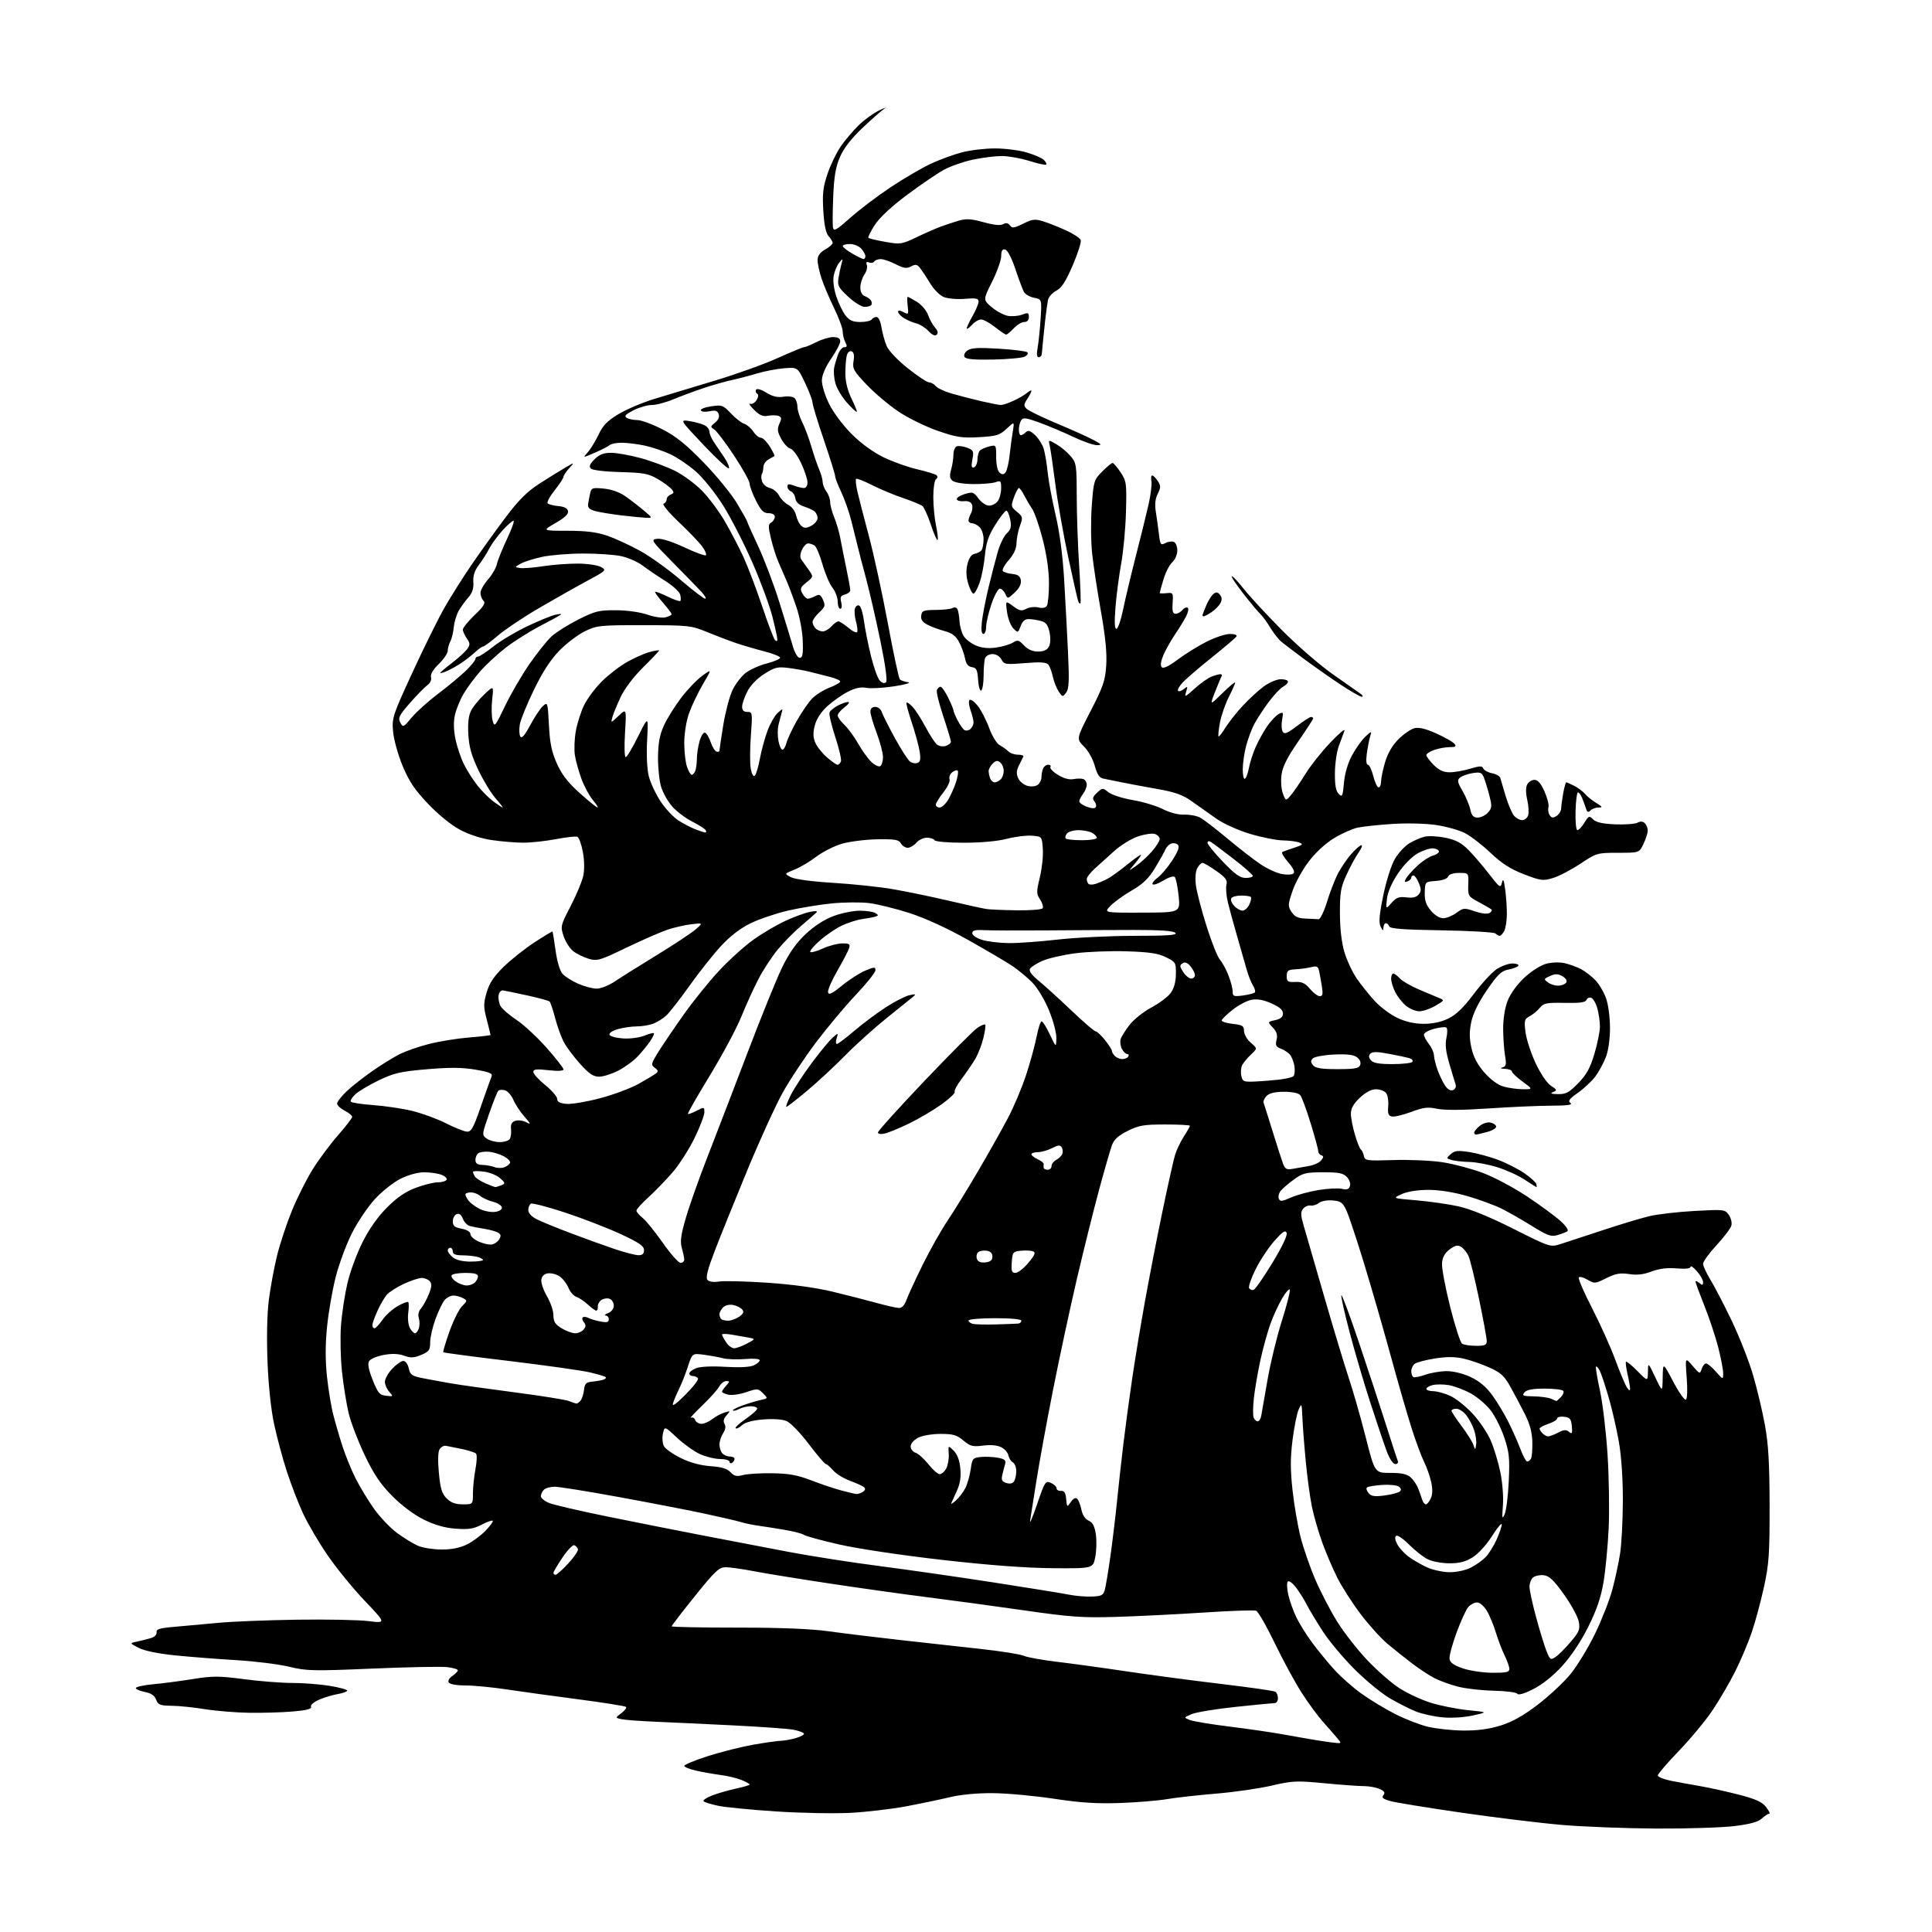 <?xml version="1.0" encoding="UTF-8" standalone="no"?>
<svg 
  version="1.1" 
  xmlns="http://www.w3.org/2000/svg" 
  xmlns:xlink="http://www.w3.org/1999/xlink" 
  xmlns:svg="http://www.w3.org/2000/svg"
  xmlns:rdf="http://www.w3.org/1999/02/22-rdf-syntax-ns#"
  xmlns:cc="http://creativecommons.org/ns#"
  xmlns:dc="http://purl.org/dc/elements/1.1/"
  viewBox="0 0 768 768"
  width="768"
  height="768"
>
<style>svg {background-color: white; }</style>"
<path stroke="none" fill="black" fill-rule="evenodd" d="M658.50,726.88C646.40,726.81 629.52,726.17 621.00,725.44C612.48,724.72 594.48,722.53 581.00,720.57C567.52,718.62 554.78,716.54 552.68,715.95C549.75,715.12 549.11,714.57 549.92,713.59C550.72,712.63 550.35,712.02 548.45,711.16C547.05,710.52 544.24,710.01 542.20,710.01C540.17,710.02 533.10,709.50 526.50,708.87C515.44,707.81 513.78,707.88 505.50,709.81C500.55,710.96 490.65,712.39 483.50,712.99C476.35,713.58 467.57,714.56 464.00,715.17C460.43,715.78 452.00,716.48 445.27,716.72C436.02,717.05 429.60,716.64 418.90,715.02C411.12,713.84 400.20,712.84 394.63,712.80C388.28,712.76 381.89,713.37 377.50,714.43C373.65,715.36 365.77,717.00 360.00,718.08C354.23,719.15 344.32,720.31 338.00,720.64C331.68,720.97 318.44,720.72 308.59,720.08C298.74,719.44 288.39,718.43 285.59,717.85C282.79,717.26 280.14,716.45 279.70,716.05C279.27,715.64 280.84,714.58 283.20,713.68C285.57,712.79 289.86,711.56 292.75,710.95C295.64,710.33 298.00,709.62 298.00,709.37C298.00,709.11 296.54,708.30 294.75,707.57C292.96,706.84 289.25,705.95 286.50,705.59C283.75,705.23 279.36,704.46 276.75,703.87C274.14,703.28 272.00,702.42 272.00,701.95C272.00,701.48 276.27,699.73 281.49,698.05C286.71,696.38 294.87,694.34 299.62,693.51C304.37,692.68 309.22,692.00 310.38,691.99C311.55,691.99 314.20,691.52 316.28,690.94C318.35,690.36 319.83,689.53 319.55,689.08C319.27,688.63 317.35,687.96 315.27,687.57C313.20,687.19 302.50,686.42 291.50,685.87C280.50,685.32 266.55,684.67 260.50,684.41C254.45,684.16 248.39,683.70 247.02,683.40C244.55,682.85 244.55,682.85 247.01,680.99C248.36,679.97 249.19,678.86 248.85,678.52C248.52,678.18 239.97,676.82 229.87,675.50C219.77,674.18 206.89,672.40 201.26,671.55C195.62,670.70 188.34,670.00 185.07,670.00C181.57,670.00 178.82,669.51 178.39,668.82C177.96,668.13 178.56,667.04 179.83,666.20C181.02,665.40 182.00,664.41 182.00,663.98C182.00,663.56 180.09,662.98 177.75,662.71C175.41,662.43 162.01,662.69 147.98,663.29C124.45,664.29 121.87,664.24 114.98,662.56C110.86,661.56 101.42,660.38 94.00,659.94C86.58,659.50 75.62,658.64 69.64,658.04C62.88,657.35 57.42,656.23 55.14,655.06C51.50,653.18 51.50,653.18 54.50,652.55C56.15,652.21 58.62,651.58 60.00,651.17C61.47,650.72 62.39,649.77 62.24,648.85C62.03,647.60 63.50,647.17 69.74,646.65C74.01,646.29 81.78,645.59 87.00,645.09C92.22,644.59 106.17,644.03 118.00,643.85C129.82,643.68 142.65,643.93 146.50,644.41C153.50,645.29 153.50,645.29 145.00,636.35C140.32,631.44 133.65,623.25 130.16,618.16C126.68,613.07 122.30,605.60 120.44,601.57C118.57,597.53 115.67,590.01 114.00,584.86C112.33,579.71 110.05,571.23 108.94,566.00C107.70,560.17 106.69,550.52 106.33,541.00C105.96,531.37 106.17,522.09 106.90,516.50C107.54,511.55 109.00,503.70 110.15,499.06C111.29,494.42 113.95,486.39 116.06,481.22C118.17,476.06 121.93,468.60 124.40,464.66C126.87,460.72 131.40,454.66 134.45,451.19C137.50,447.71 140.00,444.46 140.00,443.96C140.00,443.46 138.65,442.35 137.00,441.50C135.35,440.65 134.00,439.38 134.00,438.68C134.00,437.98 135.69,435.81 137.75,433.85C139.81,431.89 144.43,428.26 148.00,425.77C151.57,423.28 156.45,420.26 158.83,419.06C161.21,417.86 166.47,416.03 170.52,415.00C174.56,413.96 181.73,412.80 186.44,412.42C191.15,412.04 195.00,411.58 195.00,411.41C195.00,411.24 194.32,408.50 193.50,405.32C192.17,400.23 192.16,398.95 193.45,394.52C194.53,390.81 196.30,388.15 200.21,384.32C203.12,381.48 208.63,377.10 212.45,374.61C216.28,372.11 219.50,370.17 219.62,370.29C219.73,370.40 220.29,373.81 220.85,377.85C221.45,382.24 222.57,385.97 223.62,387.13C224.59,388.20 227.37,389.96 229.81,391.04C232.26,392.12 235.58,393.00 237.20,393.00C238.82,393.00 242.02,391.73 244.32,390.19C246.62,388.64 254.12,383.93 261.00,379.72C267.88,375.52 274.85,370.90 276.50,369.47C279.50,366.86 279.50,366.86 274.90,367.39C272.37,367.68 268.10,368.65 265.40,369.55C262.71,370.45 255.35,373.66 249.05,376.69C238.34,381.85 237.37,382.13 233.94,381.10C231.92,380.50 229.17,379.13 227.82,378.07C226.47,377.01 224.77,374.34 224.04,372.13C222.76,368.24 222.84,367.88 226.81,360.25C229.06,355.92 231.31,350.56 231.81,348.35C232.38,345.83 232.34,342.21 231.70,338.70C231.14,335.62 230.15,332.89 229.49,332.63C228.83,332.38 224.97,332.81 220.90,333.59C216.83,334.36 211.03,334.99 208.00,334.98C204.97,334.97 199.40,334.51 195.61,333.96C191.36,333.35 186.47,331.77 182.85,329.84C179.35,327.97 174.23,323.81 170.15,319.52C164.85,313.94 162.60,310.59 160.05,304.47C158.25,300.14 156.54,294.02 156.26,290.88C155.76,285.38 156.04,284.50 163.95,267.33C168.46,257.52 174.21,245.90 176.72,241.50C179.24,237.10 184.12,229.36 187.58,224.31C191.05,219.25 197.03,210.93 200.88,205.81C206.08,198.88 209.49,195.46 214.19,192.42C217.66,190.18 222.30,187.29 224.50,186.00C228.50,183.65 228.50,183.65 226.25,186.14C225.01,187.51 224.00,189.05 223.99,189.56C223.98,190.08 222.40,192.49 220.46,194.92C218.53,197.36 217.30,199.69 217.72,200.10C218.15,200.52 220.07,201.00 221.99,201.18C224.31,201.39 225.59,202.07 225.80,203.19C226.02,204.35 224.44,205.85 220.81,207.93C215.50,210.98 215.50,210.98 225.59,210.99C233.02,211.00 237.20,211.52 241.42,212.97C244.58,214.06 250.46,216.77 254.50,219.00C258.53,221.23 265.76,226.41 270.56,230.53C275.36,234.64 279.75,238.00 280.32,238.00C280.88,238.00 280.26,236.82 278.92,235.37C277.59,233.93 272.45,228.64 267.50,223.62C258.80,214.80 258.59,214.49 261.30,214.18C263.01,213.98 267.22,215.32 272.06,217.59C276.43,219.64 280.28,221.05 280.62,220.72C280.95,220.39 280.31,218.85 279.20,217.31C278.09,215.76 273.90,211.38 269.88,207.57C265.86,203.76 263.12,200.46 263.78,200.24C264.45,200.02 265.00,199.24 265.00,198.52C265.00,197.80 265.73,196.94 266.61,196.60C267.95,196.08 268.00,195.71 266.94,194.43C266.24,193.58 263.76,191.77 261.44,190.41C257.78,188.27 255.79,187.90 246.60,187.66C240.52,187.50 235.50,186.90 234.87,186.27C234.05,185.45 234.44,184.47 236.33,182.58C238.25,180.66 239.94,180.00 242.94,180.00C245.16,180.00 250.47,180.95 254.74,182.12C259.01,183.29 265.16,185.58 268.41,187.21C271.65,188.85 276.48,192.42 279.14,195.15C281.80,197.87 285.84,203.31 288.13,207.23C290.42,211.14 293.75,217.53 295.53,221.42C297.32,225.31 300.66,234.12 302.97,241.00C305.27,247.88 307.57,253.93 308.08,254.45C308.65,255.04 309.00,254.92 309.00,254.12C309.00,253.41 308.09,249.28 306.99,244.94C305.88,240.60 302.28,230.90 298.98,223.38C295.69,215.87 290.48,205.73 287.41,200.86C284.33,195.98 279.50,189.96 276.66,187.47C273.82,184.97 269.25,181.88 266.50,180.58C263.75,179.29 259.12,177.73 256.20,177.11C253.29,176.50 249.21,176.00 247.15,176.00C245.09,176.00 242.97,176.40 242.45,176.88C241.93,177.37 239.27,178.73 236.54,179.92C231.58,182.07 231.58,182.07 233.64,179.79C234.77,178.53 236.70,175.37 237.93,172.78C239.66,169.11 241.42,167.29 245.83,164.64C248.95,162.76 255.32,160.05 260.00,158.61C264.68,157.17 275.45,153.91 283.95,151.37C292.45,148.82 303.75,144.78 309.07,142.37C314.39,139.97 319.15,138.00 319.66,138.00C320.16,138.00 322.34,137.10 324.50,136.00C326.66,134.90 329.68,134.00 331.21,134.00C333.15,134.00 334.00,134.51 334.00,135.68C334.00,136.60 332.38,139.70 330.40,142.57C328.14,145.86 326.77,149.05 326.71,151.17C326.66,153.05 327.92,157.18 329.56,160.52C331.23,163.92 335.09,169.09 338.50,172.50C342.21,176.21 347.03,179.73 351.14,181.74C354.80,183.52 360.87,185.69 364.64,186.56C368.41,187.43 371.88,188.51 372.34,188.96C372.80,189.41 372.69,190.08 372.09,190.45C371.49,190.82 371.00,193.99 371.00,197.51C371.00,201.03 371.49,206.20 372.10,209.02C372.70,211.83 372.97,214.36 372.70,214.63C372.43,214.91 371.23,212.21 370.05,208.64C368.86,205.07 367.35,201.71 366.69,201.16C366.04,200.62 362.57,199.19 359.00,197.98C355.43,196.78 349.87,194.46 346.65,192.83C343.44,191.19 340.58,190.08 340.31,190.36C340.03,190.63 340.25,192.80 340.78,195.18C341.32,197.56 343.39,205.59 345.38,213.04C347.37,220.49 350.78,236.20 352.97,247.96C355.16,259.72 357.29,269.68 357.72,270.09C358.15,270.50 359.62,271.00 361.00,271.20C362.38,271.41 359.89,272.13 355.48,272.81C351.07,273.49 346.07,273.76 344.38,273.43C342.24,273.00 340.01,273.46 337.10,274.95C334.80,276.12 331.13,278.69 328.96,280.65C326.47,282.90 324.62,285.69 323.94,288.23C323.14,291.21 323.17,292.98 324.05,295.13C324.71,296.71 326.78,299.36 328.66,301.00C330.53,302.65 332.46,304.00 332.93,304.00C333.40,304.00 334.01,303.40 334.29,302.68C334.57,301.95 333.55,297.56 332.03,292.93C330.51,288.29 329.48,283.92 329.75,283.21C330.02,282.51 331.52,281.27 333.07,280.46C334.63,279.66 336.49,279.01 337.20,279.03C337.92,279.05 337.26,279.99 335.75,281.12C334.24,282.24 333.00,283.73 333.00,284.41C333.00,285.09 334.18,286.74 335.61,288.08C337.05,289.41 339.52,292.78 341.11,295.57C342.69,298.36 345.08,301.67 346.42,302.92C347.76,304.18 349.34,304.91 349.93,304.55C350.52,304.18 351.00,302.57 351.00,300.96C351.00,299.36 349.87,295.06 348.50,291.40C347.12,287.75 346.00,283.92 346.00,282.88C346.00,281.69 346.71,281.00 347.93,281.00C349.00,281.00 350.15,281.90 350.50,283.00C350.85,284.10 353.17,288.71 355.65,293.25C358.14,297.79 360.85,302.03 361.68,302.68C362.51,303.33 363.87,303.60 364.70,303.28C365.86,302.84 366.06,301.77 365.56,298.65C365.20,296.41 363.79,291.24 362.42,287.16C361.05,283.08 360.12,279.54 360.36,279.30C360.60,279.06 361.70,279.84 362.81,281.03C363.91,282.21 366.20,285.78 367.90,288.96C369.59,292.14 371.64,295.28 372.44,295.95C373.25,296.62 374.83,296.87 375.95,296.52C377.08,296.16 378.00,295.40 378.00,294.83C378.00,294.26 376.63,289.71 374.96,284.72C373.29,279.73 372.15,275.05 372.43,274.32C372.71,273.60 373.36,273.00 373.88,273.00C374.40,273.00 375.79,275.01 376.98,277.47C378.17,279.92 379.10,282.18 379.05,282.48C379.00,282.78 379.71,284.48 380.62,286.26C381.53,288.04 382.76,289.81 383.36,290.19C383.95,290.57 385.01,290.41 385.72,289.82C386.42,289.23 387.00,288.05 387.00,287.20C387.00,286.34 386.46,284.16 385.81,282.35C385.15,280.53 384.97,278.70 385.40,278.28C385.83,277.85 387.27,278.85 388.61,280.50C389.94,282.15 391.99,286.11 393.17,289.30C394.38,292.58 396.20,295.57 397.38,296.20C398.52,296.82 400.06,297.92 400.80,298.66C401.54,299.40 403.27,300.00 404.65,300.00C406.04,300.00 407.00,300.34 406.80,300.75C406.60,301.16 405.82,302.74 405.06,304.25C404.02,306.32 403.94,307.58 404.76,309.37C405.35,310.68 407.04,312.05 408.52,312.41C410.07,312.81 411.78,312.60 412.60,311.92C413.37,311.28 414.00,309.95 414.00,308.96C414.00,307.97 414.27,306.45 414.61,305.58C414.94,304.71 415.87,304.00 416.67,304.00C417.46,304.00 417.86,304.41 417.55,304.91C417.24,305.42 418.58,306.82 420.54,308.02C422.81,309.43 425.03,310.04 426.73,309.71C428.18,309.43 429.96,309.43 430.69,309.71C431.41,309.99 432.00,310.98 432.00,311.92C432.00,312.85 431.34,314.49 430.53,315.56C429.72,316.63 429.05,317.96 429.03,318.53C429.01,319.10 430.35,320.07 432.00,320.69C433.86,321.40 435.21,321.46 435.58,320.87C435.91,320.34 435.66,319.30 435.04,318.54C434.16,317.48 434.39,316.71 436.09,315.13C438.25,313.12 438.33,313.12 440.67,314.96C441.98,315.99 446.30,317.37 450.28,318.04C454.25,318.70 459.62,320.31 462.21,321.62C465.03,323.04 468.44,323.93 470.73,323.84C472.83,323.76 475.67,324.27 477.03,324.99C478.39,325.70 483.26,329.43 487.85,333.28C492.45,337.13 498.37,341.73 501.01,343.51C503.66,345.29 507.49,347.06 509.54,347.44C511.59,347.83 513.69,347.71 514.21,347.19C514.80,346.60 514.00,344.93 512.04,342.70C510.33,340.75 509.29,338.96 509.72,338.71C510.15,338.46 512.29,337.68 514.48,336.98C517.88,335.88 518.18,335.58 516.48,334.92C515.39,334.49 512.44,334.11 509.93,334.07C507.41,334.03 501.56,332.87 496.93,331.48C492.10,330.03 486.38,327.45 483.51,325.43C480.75,323.49 476.39,320.40 473.81,318.57C470.10,315.92 467.18,314.89 459.81,313.59C454.69,312.68 448.25,311.48 445.50,310.91C442.75,310.35 439.59,309.70 438.47,309.48C437.02,309.19 436.08,307.73 435.19,304.44C434.50,301.83 432.62,298.47 430.90,296.75C427.84,293.69 427.84,293.69 433.56,282.60C438.53,272.95 439.34,270.59 439.74,264.50C440.07,259.62 439.43,253.11 437.63,243.00C436.21,235.03 434.64,224.68 434.14,220.00C433.64,215.32 433.57,206.85 433.99,201.17C434.72,191.21 434.87,190.73 438.13,187.46C439.98,185.59 441.83,184.05 442.24,184.03C442.64,184.01 444.09,185.69 445.45,187.75C447.79,191.30 447.90,192.13 447.59,203.50C447.41,210.10 446.55,219.32 445.70,224.00C444.84,228.68 443.82,236.44 443.43,241.25C442.95,247.24 443.06,250.00 443.79,250.00C444.38,250.00 445.58,246.51 446.46,242.25C447.34,237.99 449.62,228.43 451.52,221.00C453.43,213.57 455.70,204.36 456.57,200.53C457.44,196.69 457.95,192.53 457.71,191.28C457.47,190.02 457.61,189.00 458.02,189.00C458.42,189.00 459.41,189.98 460.21,191.19C461.48,193.10 461.48,193.74 460.21,196.28C459.23,198.25 458.98,200.52 459.44,203.34C459.81,205.63 460.37,209.62 460.68,212.22C461.20,216.52 461.42,216.85 463.20,215.89C464.28,215.32 465.80,215.09 466.58,215.39C467.36,215.69 468.00,217.23 468.00,218.81C468.00,220.42 467.12,222.49 465.99,223.51C464.88,224.51 463.31,227.59 462.49,230.35C461.67,233.11 461.00,235.52 461.00,235.72C461.00,235.92 462.22,235.95 463.71,235.79C466.31,235.51 466.41,235.67 466.13,239.75C465.92,242.93 466.21,244.00 467.30,244.00C468.10,244.00 469.31,243.33 469.99,242.51C470.67,241.69 471.62,241.27 472.11,241.57C472.60,241.87 472.32,243.41 471.50,245.01C470.67,246.60 468.64,249.91 466.98,252.37C465.32,254.83 463.27,258.51 462.41,260.55C461.41,262.96 461.21,264.61 461.84,265.24C462.47,265.87 464.69,264.80 468.15,262.20C471.09,259.99 476.26,256.79 479.62,255.09C482.99,253.39 487.18,252.00 488.93,252.00C490.81,252.00 491.86,252.41 491.50,253.01C491.16,253.56 486.74,257.32 481.69,261.37C476.63,265.41 471.41,269.91 470.08,271.36C468.75,272.81 467.95,274.28 468.31,274.64C468.66,274.99 469.70,274.66 470.62,273.90C472.12,272.65 472.21,272.76 471.50,275.01C470.78,277.28 471.08,277.16 474.91,273.70C477.22,271.62 480.24,269.48 481.62,268.96C483.00,268.43 484.58,268.00 485.12,268.00C485.67,268.00 485.90,268.36 485.62,268.80C485.35,269.24 484.17,272.05 483.00,275.05C480.87,280.50 480.87,280.50 485.93,275.54C488.72,272.81 491.00,270.91 491.00,271.32C491.00,271.73 489.86,274.31 488.47,277.06C487.08,279.81 485.50,284.37 484.96,287.19C484.43,290.01 484.17,292.50 484.38,292.71C484.60,292.93 485.82,291.39 487.10,289.30C488.39,287.21 491.48,283.29 493.97,280.60C496.46,277.90 500.26,274.41 502.40,272.85C504.55,271.28 507.58,270.00 509.15,270.00C510.72,270.00 512.00,270.43 512.00,270.96C512.00,271.50 511.10,272.41 510.01,273.00C508.91,273.58 506.28,276.41 504.16,279.28C502.04,282.15 499.49,286.07 498.50,288.00C497.50,289.93 496.09,293.75 495.36,296.50C494.62,299.25 494.02,303.44 494.01,305.81C494.01,308.18 494.40,309.87 494.89,309.57C495.37,309.27 496.08,307.33 496.47,305.26C496.85,303.19 498.04,299.48 499.13,297.00C500.21,294.52 502.28,290.79 503.72,288.69C505.17,286.59 507.23,284.41 508.31,283.83C510.11,282.87 510.21,283.05 509.65,286.14C509.31,287.99 509.43,290.12 509.91,290.88C510.60,291.98 511.76,291.51 515.53,288.63C518.15,286.63 520.67,285.00 521.14,285.00C521.61,285.00 522.00,285.26 522.00,285.58C522.00,285.91 519.30,290.07 516.01,294.83C511.65,301.15 509.86,304.72 509.42,308.00C509.08,310.56 509.33,313.79 509.99,315.50C511.15,318.50 511.15,318.50 513.33,315.87C514.52,314.42 517.06,310.69 518.97,307.59C520.87,304.48 525.29,298.91 528.79,295.22C532.29,291.52 534.83,289.40 534.44,290.50C534.05,291.60 533.05,294.30 532.22,296.50C531.39,298.70 530.68,303.54 530.65,307.26C530.60,312.11 531.03,314.46 532.15,315.58C533.56,316.99 533.76,316.58 534.25,311.14C534.60,307.33 535.79,303.31 537.53,300.12C539.03,297.36 541.39,294.07 542.78,292.80C545.30,290.50 545.30,290.50 544.58,293.00C544.19,294.38 543.62,297.41 543.31,299.75C542.96,302.32 543.14,304.00 543.75,304.00C544.31,304.00 545.27,306.02 545.90,308.50C546.52,310.98 547.47,313.00 548.01,313.00C548.56,313.00 549.00,311.96 549.00,310.68C549.00,309.41 549.72,305.93 550.60,302.96C551.65,299.44 553.50,296.26 555.92,293.84C557.96,291.80 560.81,289.84 562.24,289.48C564.03,289.03 566.75,289.67 570.91,291.54C574.24,293.04 577.48,294.88 578.11,295.63C579.03,296.74 578.68,297.00 576.27,297.00C574.64,297.00 571.88,297.49 570.15,298.10C568.42,298.70 567.00,299.64 567.00,300.17C567.00,300.71 568.32,302.47 569.92,304.08C572.01,306.17 573.82,307.00 576.26,307.00C578.14,307.00 581.81,306.36 584.40,305.58C588.26,304.42 589.22,304.40 589.63,305.47C589.90,306.19 591.46,307.04 593.09,307.37C594.72,307.69 596.20,308.53 596.38,309.23C596.56,309.93 597.54,313.20 598.54,316.50C599.54,319.80 601.02,323.29 601.84,324.25C602.65,325.21 604.11,326.00 605.09,326.00C606.07,326.00 607.13,325.15 607.46,324.12C607.79,323.08 607.63,320.29 607.10,317.93C606.47,315.15 606.47,312.98 607.10,311.81C607.63,310.82 608.93,310.00 609.99,310.00C611.31,310.00 612.55,311.45 613.97,314.66C615.10,317.23 615.81,320.04 615.54,320.91C615.27,321.79 615.47,323.18 615.99,324.00C616.73,325.16 617.34,325.25 618.72,324.39C619.70,323.77 620.54,322.42 620.58,321.39C620.62,320.35 621.00,317.59 621.42,315.25C621.83,312.91 622.38,311.00 622.64,311.00C622.89,311.00 624.35,311.65 625.87,312.43C627.40,313.22 629.29,314.65 630.07,315.60C630.86,316.55 632.85,318.15 634.50,319.16C637.02,320.70 637.17,320.99 635.45,321.00C634.32,321.00 632.87,321.53 632.23,322.17C631.34,323.06 630.92,322.88 630.45,321.42C630.11,320.36 629.43,318.49 628.94,317.25C628.45,316.01 627.70,315.00 627.27,315.00C626.85,315.00 626.41,318.38 626.30,322.50C626.19,326.78 626.52,330.00 627.07,330.00C627.60,330.00 628.84,328.66 629.83,327.03C631.52,324.26 631.75,324.18 633.30,325.73C634.48,326.91 637.07,327.48 642.08,327.69C645.99,327.84 649.97,327.55 650.94,327.03C652.10,326.41 653.08,326.48 653.85,327.25C654.48,327.88 655.00,329.19 655.00,330.17C655.00,331.14 654.24,333.52 653.31,335.47C651.63,339.00 651.63,339.00 643.20,339.00C634.91,339.00 634.66,339.07 628.13,343.40C624.49,345.81 619.59,348.36 617.25,349.05C613.34,350.22 612.43,350.09 605.75,347.51C600.37,345.43 596.94,343.23 592.48,338.99C589.17,335.85 584.58,332.31 582.28,331.14C579.97,329.97 574.81,328.53 570.80,327.94C566.67,327.34 559.16,327.16 553.50,327.53C548.00,327.89 541.79,328.54 539.71,328.99C537.62,329.44 533.41,331.31 530.36,333.15C526.97,335.19 523.03,338.82 520.27,342.43C517.79,345.68 514.86,350.98 513.78,354.20C511.94,359.64 511.91,360.22 513.42,362.52C514.66,364.41 515.99,365.04 519.02,365.15C521.21,365.23 523.53,365.35 524.17,365.40C524.81,365.45 526.31,362.35 527.50,358.50C528.69,354.65 530.64,349.60 531.83,347.28C533.03,344.96 535.41,341.47 537.11,339.53C538.81,337.59 540.64,336.00 541.17,336.00C541.70,336.00 541.19,337.33 540.04,338.95C538.88,340.57 536.74,344.51 535.28,347.70C532.98,352.70 532.62,354.81 532.64,363.00C532.65,369.07 533.29,374.64 534.41,378.44C535.38,381.71 537.58,386.43 539.30,388.94C541.02,391.45 544.25,395.48 546.47,397.90C548.68,400.32 552.75,403.36 555.50,404.64C558.80,406.19 562.35,406.98 565.93,406.99C569.44,407.00 572.92,406.25 575.73,404.89C578.82,403.39 581.76,400.56 585.81,395.17C588.96,390.98 593.05,386.53 594.91,385.28C596.77,384.03 599.61,383.00 601.21,383.00C602.81,383.00 603.87,383.40 603.57,383.89C603.27,384.37 601.50,385.06 599.64,385.41C596.84,385.93 595.39,387.32 591.12,393.51C587.80,398.34 585.59,402.81 584.87,406.16C584.04,410.03 584.06,412.68 584.93,416.59C585.75,420.25 587.32,423.22 590.11,426.39C592.66,429.28 595.46,431.31 597.81,431.96C599.84,432.53 603.28,432.99 605.45,432.99C609.39,433.00 609.39,433.00 605.20,429.91C602.89,428.22 601.00,426.42 601.00,425.91C601.00,425.41 599.76,424.95 598.25,424.88C596.56,424.81 596.17,424.59 597.25,424.31C598.72,423.93 598.88,423.18 598.28,419.68C597.89,417.38 597.55,412.57 597.53,409.00C597.51,405.07 598.21,400.66 599.30,397.84C600.38,395.04 603.02,391.38 605.93,388.66C608.70,386.07 612.41,383.70 614.63,383.11C616.87,382.51 619.97,382.42 622.00,382.88C623.92,383.32 626.85,384.39 628.50,385.25C630.15,386.12 632.72,388.11 634.21,389.67C635.70,391.24 637.61,394.49 638.46,396.89C639.31,399.30 640.00,404.54 640.00,408.61C640.00,413.05 639.35,417.65 638.35,420.23C637.44,422.58 635.58,426.02 634.21,427.87C632.83,429.73 629.73,432.64 627.31,434.35C623.80,436.82 623.19,437.66 624.30,438.48C625.30,439.20 623.06,439.51 616.60,439.53C611.60,439.54 600.36,440.04 591.63,440.63C581.37,441.32 574.18,441.37 571.31,440.76C567.62,439.97 565.86,440.18 561.02,441.99C557.80,443.20 554.35,444.02 553.34,443.83C551.88,443.55 551.57,442.72 551.84,439.69C552.02,437.60 551.62,435.25 550.96,434.45C550.30,433.65 548.49,433.00 546.95,433.00C545.14,433.00 542.88,434.19 540.57,436.37C538.04,438.75 537.00,440.60 537.00,442.69C537.00,444.31 537.72,448.08 538.61,451.07C539.49,454.06 540.57,456.73 540.99,457.00C541.42,457.27 541.94,458.40 542.16,459.50C542.53,461.39 543.20,461.48 554.05,461.14C560.37,460.94 569.14,461.34 573.52,462.02C577.91,462.71 585.10,464.62 589.50,466.27C593.90,467.92 601.77,472.11 607.00,475.58C612.23,479.06 618.21,483.45 620.31,485.35C622.64,487.47 623.69,489.07 623.02,489.48C622.43,489.86 620.63,490.53 619.04,490.99C616.60,491.69 615.09,491.15 609.19,487.48C605.35,485.10 599.94,481.99 597.17,480.58C594.39,479.18 588.21,476.89 583.45,475.51C577.90,473.91 572.28,473.00 567.86,473.00C563.53,473.00 559.54,473.63 557.22,474.67C553.50,476.35 553.50,476.35 563.00,477.14C568.23,477.58 575.77,478.66 579.76,479.54C584.45,480.57 592.19,483.74 601.64,488.48C616.23,495.82 616.26,495.83 620.38,494.52C622.64,493.80 630.12,491.35 637.00,489.07C643.88,486.79 652.20,484.27 655.50,483.48C658.80,482.68 666.94,481.74 673.59,481.37C685.30,480.73 685.73,480.78 687.23,482.92C688.08,484.14 688.54,486.04 688.25,487.16C687.96,488.28 685.31,491.80 682.36,494.98C679.41,498.16 677.00,501.49 677.00,502.37C677.00,503.25 678.33,506.14 679.96,508.79C681.59,511.44 685.39,518.76 688.40,525.05C691.42,531.35 695.21,541.00 696.83,546.50C698.45,552.00 700.59,561.00 701.59,566.50C702.98,574.14 703.41,581.70 703.44,598.50C703.47,617.83 703.19,621.78 701.17,631.00C699.91,636.77 697.72,644.88 696.30,649.00C694.89,653.12 691.94,660.10 689.74,664.49C687.53,668.89 683.46,675.85 680.69,679.96C677.91,684.08 671.90,691.33 667.32,696.07C662.74,700.82 659.00,705.19 659.00,705.78C659.00,706.37 661.36,707.32 664.25,707.89C667.14,708.46 672.42,709.43 676.00,710.04C679.58,710.66 686.42,712.17 691.22,713.41C697.92,715.14 700.43,716.28 702.04,718.33C703.20,719.80 703.75,721.00 703.26,721.00C702.77,721.00 701.46,721.86 700.33,722.91C698.89,724.25 695.64,725.14 689.39,725.90C684.50,726.50 670.60,726.94 658.50,726.88zM531.40,692.88C533.28,693.00 533.28,692.96 531.41,690.75C530.37,689.51 527.83,686.61 525.78,684.30C523.73,681.99 519.94,676.81 517.37,672.80C514.79,668.78 510.00,659.95 506.73,653.18C503.46,646.40 500.13,640.60 499.33,640.30C498.53,639.99 489.24,640.30 478.69,641.00C468.13,641.69 452.49,642.47 443.92,642.73C430.23,643.14 425.76,642.83 406.92,640.12C395.14,638.43 378.07,636.11 369.00,634.97C359.93,633.83 342.38,631.37 330.00,629.50C317.62,627.63 303.90,625.40 299.50,624.55C295.10,623.70 290.14,623.00 288.48,623.00C285.84,623.00 284.33,624.42 276.23,634.48C271.15,640.79 267.00,646.19 267.00,646.48C267.00,646.77 278.68,647.00 292.97,647.00C310.55,647.00 322.41,647.48 329.72,648.50C335.65,649.32 348.38,650.87 358.00,651.95C367.62,653.02 382.02,654.62 390.00,655.50C397.98,656.38 405.62,657.60 407.00,658.21C408.38,658.82 414.23,659.88 420.00,660.57C425.77,661.25 438.15,662.95 447.50,664.35C456.85,665.75 473.82,668.01 485.21,669.37C496.60,670.72 506.39,672.12 506.96,672.48C507.53,672.83 508.00,673.99 508.00,675.06C508.00,676.13 507.44,677.00 506.75,677.00C506.06,677.00 499.08,677.68 491.23,678.51C483.38,679.34 475.50,680.63 473.73,681.38C470.50,682.75 470.50,682.75 473.00,683.73C474.38,684.27 481.57,685.47 489.00,686.38C496.43,687.30 506.10,688.71 510.50,689.52C514.90,690.33 520.98,691.39 524.00,691.87C527.02,692.36 530.36,692.82 531.40,692.88zM581.64,687.92C587.24,687.97 591.87,687.36 596.44,685.95C601.15,684.49 605.47,682.07 611.29,677.63C615.81,674.19 621.67,668.70 624.33,665.44C626.99,662.17 631.35,655.00 634.02,649.50C636.69,644.00 639.78,636.12 640.90,632.00C642.02,627.88 643.41,621.41 644.00,617.64C644.59,613.87 645.09,604.42 645.11,596.64C645.14,587.97 644.53,578.93 643.55,573.26C642.67,568.18 640.82,560.14 639.44,555.39C638.06,550.64 636.46,545.87 635.89,544.79C635.31,543.71 634.65,543.01 634.43,543.24C634.20,543.47 634.90,547.73 635.99,552.72C637.08,557.71 638.44,569.15 639.02,578.14C639.60,587.14 639.80,600.35 639.47,607.50C639.13,614.65 638.21,624.33 637.41,629.00C636.36,635.17 634.68,640.06 631.29,646.81C628.42,652.53 624.42,658.53 620.92,662.34C617.42,666.16 613.03,669.67 609.52,671.44C605.93,673.26 603.58,673.95 603.16,673.30C602.80,672.73 598.57,672.18 593.76,672.08C588.96,671.98 582.53,671.25 579.48,670.45C576.43,669.66 572.27,668.14 570.22,667.09C568.17,666.03 564.23,663.44 561.45,661.33C558.67,659.22 554.25,655.70 551.61,653.50C548.98,651.30 544.14,645.95 540.86,641.61C537.57,637.28 533.40,630.75 531.57,627.11C529.74,623.48 527.04,617.13 525.56,613.02C524.08,608.90 522.26,602.60 521.52,599.02C520.77,595.43 519.67,587.33 519.07,581.00C518.46,574.67 517.86,566.80 517.72,563.50C517.48,557.76 517.42,557.62 516.22,560.36C515.53,561.93 514.44,567.37 513.80,572.45C512.91,579.49 512.91,584.23 513.80,592.36C514.44,598.23 515.89,606.66 517.02,611.10C518.16,615.53 520.80,623.15 522.91,628.03C525.01,632.91 528.91,640.39 531.57,644.66C534.23,648.93 539.57,655.77 543.45,659.87C547.33,663.97 553.05,668.98 556.17,671.01C559.29,673.04 564.92,675.67 568.67,676.85C572.43,678.03 579.10,679.36 583.50,679.81C591.50,680.61 591.50,680.61 585.51,681.93C582.00,682.70 576.98,683.01 573.40,682.67C570.05,682.36 565.32,681.32 562.90,680.36C560.48,679.40 555.81,677.04 552.52,675.13C549.24,673.21 542.91,668.01 538.46,663.57C534.02,659.13 528.33,652.35 525.84,648.50C523.34,644.65 520.50,639.92 519.53,638.00C518.56,636.08 516.64,633.00 515.27,631.17C513.89,629.33 512.39,628.21 511.93,628.67C511.47,629.13 511.56,631.53 512.13,634.01C512.71,636.48 514.15,640.51 515.34,642.96C516.53,645.41 519.34,649.91 521.59,652.96C523.84,656.01 527.80,660.84 530.38,663.69C532.96,666.54 537.87,670.88 541.29,673.32C544.71,675.76 550.70,679.38 554.60,681.36C558.49,683.35 564.34,685.62 567.59,686.40C570.84,687.19 577.17,687.87 581.64,687.92zM99.10,680.86C93.82,680.78 85.90,680.14 81.50,679.43C77.10,678.71 71.13,678.10 68.23,678.07C63.62,678.01 62.84,677.70 62.05,675.62C61.42,673.97 60.06,673.05 57.57,672.58C55.61,672.21 54.00,671.52 54.00,671.03C54.00,670.55 57.04,669.88 60.75,669.53C64.46,669.19 71.59,668.26 76.60,667.46C84.59,666.18 87.07,666.19 97.03,667.50C103.27,668.33 111.91,669.00 116.24,669.00C120.57,669.00 127.24,669.52 131.06,670.15C134.88,670.78 138.00,671.63 138.00,672.04C138.00,672.44 136.31,673.07 134.25,673.42C132.19,673.77 128.85,674.78 126.83,675.65C124.72,676.56 123.35,677.76 123.63,678.47C123.96,679.34 121.89,679.88 116.40,680.35C112.16,680.71 104.38,680.94 99.10,680.86zM593.25,664.96C598.68,664.99 600.00,664.70 600.00,663.46C600.00,662.61 599.17,660.25 598.17,658.21C597.16,656.17 595.57,652.02 594.64,648.98C593.72,645.95 592.07,642.01 590.99,640.23C589.91,638.45 588.19,637.00 587.17,637.00C586.15,637.00 584.59,637.79 583.72,638.76C582.84,639.72 580.73,644.31 579.02,648.95C577.31,653.58 576.04,658.31 576.21,659.44C576.42,660.92 577.92,661.98 581.50,663.21C584.25,664.14 589.54,664.93 593.25,664.96zM618.35,658.68C619.51,657.91 622.21,655.22 624.35,652.69C627.77,648.66 628.16,647.68 627.59,644.61C627.23,642.70 624.58,637.84 621.70,633.81C617.64,628.13 615.85,626.43 613.68,626.18C612.14,626.00 610.23,626.39 609.44,627.05C608.65,627.71 608.00,629.37 608.00,630.74C608.00,632.11 609.18,637.57 610.62,642.86C612.06,648.16 613.91,654.21 614.74,656.29C616.15,659.84 616.38,659.99 618.35,658.68zM433.98,634.66C437.84,634.52 438.56,634.15 439.17,632.00C439.56,630.62 440.57,624.55 441.42,618.50C442.27,612.45 443.43,602.77 444.01,597.00C444.58,591.23 445.73,580.88 446.56,574.00C447.39,567.12 448.96,555.42 450.06,548.00C451.15,540.58 453.42,526.85 455.10,517.50C456.78,508.15 459.93,491.95 462.10,481.50C464.27,471.05 466.53,460.93 467.13,459.00C467.72,457.07 469.29,453.82 470.60,451.77C471.92,449.72 473.00,447.81 473.00,447.52C473.00,447.23 468.59,447.00 463.20,447.00C454.69,447.00 452.71,447.34 448.28,449.55C444.52,451.42 442.85,452.95 441.99,455.30C441.35,457.06 439.05,465.02 436.89,473.00C434.73,480.98 430.75,496.95 428.05,508.50C425.35,520.05 421.10,539.85 418.60,552.50C416.10,565.15 413.14,581.35 412.01,588.50C410.89,595.65 409.75,602.85 409.48,604.50C409.22,606.15 410.46,603.22 412.25,597.99C415.35,588.90 415.60,588.52 417.75,589.47C418.99,590.02 420.00,590.99 420.00,591.63C420.00,592.26 420.79,592.72 421.75,592.64C423.04,592.54 423.58,593.38 423.82,595.87C424.14,599.21 424.16,599.22 425.69,597.04C426.71,595.58 427.57,595.17 428.22,595.82C428.77,596.37 429.52,598.32 429.89,600.16C430.30,602.22 431.40,603.87 432.75,604.48C434.34,605.18 435.13,606.67 435.61,609.89C435.98,612.33 435.88,616.39 435.39,618.91C434.50,623.50 434.50,623.50 418.50,623.38C407.77,623.30 393.28,622.21 374.50,620.08C358.50,618.26 340.98,615.64 333.62,613.96C326.54,612.35 320.24,610.63 319.62,610.15C319.00,609.66 315.57,608.76 312.00,608.15C308.43,607.54 303.70,606.79 301.50,606.50C299.30,606.20 296.15,605.55 294.50,605.04C292.85,604.54 286.10,602.98 279.50,601.57C272.90,600.17 257.62,597.22 245.53,595.01C233.45,592.80 222.18,591.00 220.48,591.00C218.79,591.00 216.86,591.54 216.20,592.20C215.54,592.86 215.00,594.01 215.00,594.75C215.00,595.49 216.46,596.71 218.25,597.45C220.04,598.19 230.50,600.62 241.50,602.85C252.50,605.09 269.60,608.48 279.50,610.39C289.40,612.31 304.70,615.24 313.50,616.90C322.30,618.57 338.50,621.10 349.50,622.52C360.50,623.94 380.98,626.88 395.00,629.05C409.02,631.22 422.52,633.41 425.00,633.91C427.48,634.41 431.52,634.75 433.98,634.66zM220.87,626.00C221.35,626.00 223.63,623.95 225.94,621.45C228.25,618.95 229.96,616.39 229.75,615.76C229.55,615.14 228.87,614.46 228.26,614.25C227.64,614.05 225.53,616.26 223.57,619.18C221.61,622.09 220.00,624.82 220.00,625.24C220.00,625.66 220.39,626.00 220.87,626.00zM576.29,624.98C579.07,624.99 582.64,624.20 584.79,623.10C586.83,622.05 589.48,620.14 590.69,618.85C591.89,617.56 593.79,614.48 594.92,612.00C596.04,609.52 596.96,606.83 596.97,606.00C596.98,605.17 595.24,607.24 593.12,610.59C590.88,614.12 587.62,617.69 585.38,619.07C582.49,620.86 580.11,621.46 576.00,621.43C572.80,621.41 569.16,620.68 567.28,619.69C565.50,618.75 562.25,616.15 560.04,613.92C557.83,611.69 555.57,610.15 555.02,610.49C554.37,610.89 554.50,612.07 555.41,613.81C556.18,615.29 558.23,617.55 559.97,618.83C561.71,620.11 565.01,622.01 567.31,623.06C569.62,624.10 573.66,624.97 576.29,624.98zM175.43,615.96C179.38,615.99 182.74,615.33 185.48,614.01C187.74,612.92 191.11,610.45 192.97,608.53C194.84,606.60 196.14,604.81 195.86,604.53C195.59,604.26 193.59,604.96 191.43,606.09C188.29,607.74 186.24,608.05 181.20,607.68C176.85,607.37 172.91,606.24 168.50,604.08C164.58,602.14 159.74,598.54 155.95,594.72C151.25,589.97 148.66,586.14 145.00,578.50C142.37,573.00 139.48,565.47 138.60,561.78C137.71,558.08 136.52,550.65 135.95,545.28C135.38,539.90 135.19,531.67 135.54,527.00C135.88,522.33 137.02,514.80 138.06,510.28C139.10,505.76 141.81,498.36 144.08,493.85C146.76,488.50 150.18,483.66 153.86,479.98C157.85,475.99 161.21,473.69 165.29,472.16C168.47,470.97 172.38,470.00 173.98,470.00C175.58,470.00 177.16,469.55 177.50,469.00C177.84,468.45 176.94,467.55 175.50,467.00C174.05,466.45 170.96,466.00 168.63,466.00C166.08,466.00 162.33,467.03 159.23,468.57C156.39,469.99 151.78,473.65 148.97,476.72C146.16,479.79 142.05,485.92 139.83,490.34C137.61,494.76 134.73,502.56 133.43,507.68C132.13,512.79 130.60,521.62 130.02,527.29C129.31,534.27 129.29,540.65 129.96,547.05C130.51,552.25 131.65,559.20 132.51,562.50C133.36,565.80 135.01,571.42 136.17,575.00C137.33,578.58 139.62,584.20 141.26,587.50C142.90,590.80 146.20,596.27 148.60,599.65C150.99,603.03 155.16,607.42 157.86,609.40C160.56,611.38 164.28,613.66 166.13,614.46C167.98,615.26 172.17,615.94 175.43,615.96zM598.10,602.00C598.74,600.62 599.48,594.72 599.75,588.88C600.18,579.72 599.94,577.33 598.02,571.57C596.80,567.90 594.37,563.01 592.61,560.70C590.86,558.39 587.23,555.31 584.55,553.85C581.87,552.40 577.94,550.93 575.82,550.59C573.70,550.25 570.85,550.25 569.48,550.59C568.12,550.94 567.00,551.62 567.00,552.11C567.00,552.60 568.24,553.01 569.75,553.02C571.26,553.03 574.30,553.87 576.50,554.88C578.70,555.88 582.67,559.04 585.32,561.88C587.97,564.73 591.20,569.47 592.50,572.41C593.81,575.36 595.55,581.08 596.39,585.13C597.26,589.36 597.71,595.06 597.43,598.50C597.03,603.58 597.13,604.12 598.10,602.00zM183.95,598.00C188.00,598.00 188.00,598.00 188.00,593.64C188.00,591.24 188.45,586.88 189.01,583.95C189.57,581.02 189.66,578.26 189.22,577.82C188.78,577.38 186.19,576.55 183.46,575.97C180.73,575.40 177.89,574.83 177.14,574.71C176.39,574.60 175.32,575.21 174.75,576.07C174.11,577.06 174.00,580.56 174.46,585.47C175.05,591.75 175.66,593.75 177.55,595.64C179.25,597.34 181.04,598.00 183.95,598.00zM379.96,596.50C381.19,595.40 382.88,593.20 383.71,591.60C384.53,590.00 385.50,586.63 385.86,584.10C386.48,579.74 386.70,579.48 389.94,579.17C391.82,578.99 394.88,579.13 396.73,579.48C399.29,579.96 399.98,580.52 399.60,581.80C399.32,582.74 398.81,584.70 398.46,586.16C397.95,588.31 398.25,588.94 400.04,589.51C401.46,589.96 402.56,589.73 403.11,588.86C403.58,588.11 403.98,586.28 403.98,584.80C403.99,583.31 403.38,581.74 402.61,581.30C401.85,580.86 401.06,579.61 400.85,578.53C400.65,577.44 399.36,575.98 397.99,575.29C396.42,574.49 393.76,574.25 390.79,574.64C386.68,575.17 385.69,574.91 382.96,572.62C380.36,570.43 378.86,570.00 373.87,570.00C370.48,570.00 366.63,570.66 364.95,571.53C363.25,572.41 362.00,573.86 362.00,574.96C362.00,576.01 362.88,577.15 363.96,577.49C365.04,577.83 367.32,579.88 369.04,582.05C370.76,584.22 372.79,586.00 373.55,586.00C374.31,586.00 375.48,584.99 376.14,583.75C376.81,582.51 377.26,579.92 377.14,578.00C376.92,574.50 376.92,574.50 379.10,576.67C380.54,578.10 381.44,580.48 381.74,583.70C382.07,587.07 381.66,589.77 380.41,592.53C379.42,594.71 378.40,596.95 378.16,597.50C377.91,598.05 378.72,597.60 379.96,596.50zM566.81,598.00C567.29,598.00 568.17,596.93 568.76,595.62C569.49,594.02 569.54,591.88 568.90,589.04C568.38,586.72 567.12,583.17 566.11,581.16C565.10,579.15 562.90,573.23 561.22,568.00C559.54,562.77 555.83,549.95 552.98,539.50C550.13,529.05 545.35,512.47 542.36,502.65C539.37,492.84 536.15,483.16 535.21,481.15C533.74,478.01 532.97,477.46 529.68,477.19C527.54,477.01 525.16,477.45 524.28,478.19C523.41,478.91 521.93,479.37 521.00,479.21C520.07,479.06 518.73,479.62 518.02,480.48C516.96,481.75 517.01,482.98 518.25,487.27C519.09,490.14 522.77,502.85 526.42,515.50C530.08,528.15 534.49,542.77 536.23,548.00C537.97,553.23 540.99,563.80 542.94,571.50C546.50,585.50 546.50,585.50 552.64,585.50C557.18,585.50 559.31,585.98 560.80,587.32C561.91,588.32 563.27,590.35 563.81,591.82C564.36,593.30 565.07,595.29 565.37,596.25C565.68,597.21 566.33,598.00 566.81,598.00zM550.43,594.47C553.22,594.10 555.95,593.37 556.49,592.86C557.14,592.24 556.97,591.57 555.99,590.91C555.17,590.36 552.14,590.08 549.25,590.29C546.36,590.49 543.71,590.95 543.36,591.31C543.00,591.66 543.31,592.67 544.04,593.54C545.08,594.80 546.43,595.00 550.43,594.47zM340.50,593.90C341.05,593.94 342.17,593.55 342.99,593.03C343.95,592.42 344.13,591.77 343.49,591.21C342.95,590.72 340.44,589.57 337.91,588.64C335.39,587.72 332.35,585.84 331.17,584.48C329.98,583.12 328.67,581.98 328.26,581.97C327.84,581.95 324.80,578.37 321.50,574.02C318.20,569.66 314.25,565.57 312.72,564.92C311.02,564.19 307.39,563.94 303.42,564.25C299.18,564.59 296.22,565.40 294.95,566.55C293.87,567.52 292.73,568.07 292.42,567.76C292.11,567.45 293.92,565.78 296.43,564.05C298.94,562.32 301.00,560.48 301.00,559.95C301.00,559.43 299.85,559.00 298.43,559.00C297.02,559.00 294.96,559.49 293.85,560.08C292.74,560.68 291.61,560.95 291.35,560.69C291.09,560.43 292.82,559.52 295.19,558.68C297.56,557.83 300.81,556.86 302.41,556.51C305.32,555.88 305.32,555.88 303.30,553.85C301.36,551.91 301.08,551.89 296.58,553.42C294.01,554.30 290.79,554.74 289.45,554.40C288.10,554.06 287.00,553.53 287.00,553.22C287.00,552.91 287.74,551.83 288.65,550.83C290.17,549.16 290.17,549.00 288.69,549.00C287.80,549.00 286.55,549.97 285.92,551.15C285.29,552.34 282.23,555.75 279.13,558.73C276.04,561.71 274.02,563.90 274.65,563.58C275.28,563.27 276.05,563.68 276.36,564.51C276.68,565.33 277.79,566.00 278.83,566.00C279.88,566.00 281.80,565.16 283.12,564.14C284.43,563.11 286.62,561.93 288.00,561.50C290.40,560.77 290.43,560.81 288.80,562.64C287.65,563.93 287.40,565.02 288.01,566.01C288.60,566.97 288.41,568.25 287.46,569.71C286.66,570.93 286.00,572.98 286.00,574.26C286.00,575.55 286.54,577.14 287.20,577.80C287.86,578.46 289.21,579.00 290.20,579.00C291.19,579.00 292.00,579.42 292.00,579.94C292.00,580.46 291.55,581.16 291.00,581.50C290.45,581.84 290.00,581.64 290.00,581.06C290.00,580.48 288.31,579.99 286.25,579.98C284.19,579.97 280.60,579.09 278.27,578.04C275.94,576.98 271.82,574.04 269.11,571.51C264.18,566.90 264.18,566.90 263.52,569.89C263.16,571.54 263.34,573.77 263.93,574.87C264.51,575.96 267.54,578.10 270.66,579.62C274.32,581.41 278.49,582.55 282.42,582.82C286.79,583.12 289.03,583.80 290.38,585.22C291.90,586.82 292.86,587.03 295.38,586.35C297.10,585.89 302.32,585.57 307.00,585.64C313.62,585.74 317.05,586.37 322.50,588.47C326.35,589.96 331.75,591.77 334.50,592.50C337.25,593.23 339.95,593.86 340.50,593.90zM554.66,582.00C553.75,582.00 552.37,579.91 551.19,576.75C550.12,573.86 547.20,565.20 544.70,557.50C542.20,549.80 538.52,537.29 536.52,529.69C534.51,522.10 533.02,515.44 533.20,514.89C533.39,514.34 536.54,522.80 540.21,533.69C543.88,544.59 548.73,559.35 551.00,566.50C553.26,573.65 555.35,580.06 555.64,580.75C555.93,581.44 555.49,582.00 554.66,582.00zM607.08,581.00C607.52,581.00 608.19,580.50 608.57,579.89C608.95,579.27 609.20,576.30 609.13,573.27C609.04,569.41 608.16,566.09 606.17,562.14C604.60,559.04 602.02,554.15 600.41,551.28C597.98,546.92 596.59,545.65 592.00,543.59C588.98,542.23 584.34,540.63 581.71,540.05C578.31,539.29 574.98,539.28 570.25,540.04C566.58,540.63 563.00,541.59 562.29,542.18C561.58,542.76 561.00,544.06 561.00,545.06C561.00,546.06 561.37,547.11 561.82,547.39C562.26,547.66 564.40,547.26 566.57,546.49C568.73,545.72 572.52,545.07 575.00,545.05C577.69,545.03 581.53,545.97 584.57,547.38C588.05,549.00 590.76,551.27 593.20,554.62C595.16,557.30 598.10,562.20 599.73,565.50C601.37,568.80 603.51,573.64 604.49,576.25C605.47,578.86 606.63,581.00 607.08,581.00zM586.79,574.23C586.98,572.99 586.64,570.43 586.01,568.55C585.39,566.66 583.98,563.97 582.87,562.56C581.76,561.15 579.99,560.00 578.93,560.00C577.87,560.00 577.00,560.35 577.00,560.78C577.00,561.20 578.77,563.91 580.94,566.80C583.10,569.68 585.23,573.04 585.65,574.27C586.43,576.50 586.43,576.50 586.79,574.23zM615.45,570.99C616.03,570.99 617.80,570.31 619.38,569.48C621.65,568.30 622.58,568.24 623.71,569.18C624.93,570.19 625.10,569.84 624.83,566.94C624.55,564.03 624.08,563.45 621.75,563.18C620.24,563.01 619.00,563.31 619.00,563.86C619.00,564.40 617.42,565.36 615.50,566.00C613.58,566.64 612.00,567.48 612.00,567.88C612.00,568.27 612.54,569.14 613.20,569.80C613.86,570.46 614.87,571.00 615.45,570.99zM499.95,565.00C500.51,565.00 501.15,563.99 501.37,562.75C501.60,561.51 502.72,555.10 503.86,548.50C505.00,541.90 507.55,531.40 509.52,525.18C511.50,518.95 512.94,513.33 512.73,512.70C512.52,512.07 511.12,513.64 509.63,516.19C508.13,518.75 505.98,523.46 504.86,526.67C503.73,529.88 501.98,536.33 500.96,541.00C499.95,545.67 498.82,552.29 498.44,555.71C498.06,559.12 498.02,562.61 498.34,563.46C498.67,564.30 499.39,565.00 499.95,565.00zM272.44,554.43C275.51,551.36 277.77,548.43 277.45,547.92C277.14,547.42 276.23,547.00 275.44,547.00C274.65,547.00 274.00,546.54 274.00,545.98C274.00,545.41 275.24,544.47 276.75,543.87C278.40,543.22 283.03,543.01 288.33,543.34C293.81,543.67 298.08,543.46 299.58,542.78C300.91,542.17 302.00,541.25 302.00,540.72C302.00,540.15 299.60,539.95 296.26,540.23C293.10,540.49 289.16,540.36 287.51,539.94C285.85,539.52 282.41,538.89 279.85,538.54C275.19,537.91 275.19,537.91 273.46,543.20C272.51,546.12 270.95,550.08 269.99,552.00C269.04,553.92 267.94,556.51 267.56,557.75C267.07,559.34 268.52,558.35 272.44,554.43zM229.13,557.94C229.47,557.97 230.22,557.44 230.79,556.75C231.36,556.06 231.98,554.15 232.16,552.50C232.44,549.99 232.99,549.45 235.50,549.21C237.15,549.05 239.13,548.70 239.89,548.43C240.66,548.17 241.04,547.71 240.74,547.41C240.45,547.11 237.57,546.26 234.35,545.51C231.13,544.77 216.82,542.75 202.54,541.03C188.26,539.32 176.42,537.75 176.22,537.55C176.02,537.36 177.12,533.67 178.65,529.35C180.18,525.03 182.43,520.49 183.66,519.26C185.81,517.10 185.82,516.98 184.01,516.01C182.98,515.45 181.27,515.00 180.22,515.00C179.17,515.00 177.62,515.79 176.78,516.75C175.94,517.71 174.30,521.10 173.13,524.29C171.96,527.47 171.00,531.66 171.00,533.59C171.00,536.67 170.56,537.28 167.43,538.59C164.55,539.80 163.24,539.86 160.60,538.90C158.37,538.10 155.82,538.00 152.53,538.61C149.88,539.10 147.28,540.19 146.75,541.04C146.07,542.12 146.48,544.35 148.14,548.54C150.21,553.76 150.87,554.54 153.49,554.84C156.37,555.17 156.41,555.11 154.74,553.26C153.78,552.21 153.00,550.41 153.00,549.28C153.00,548.14 154.31,545.81 155.90,544.11C157.50,542.40 159.49,541.00 160.32,541.00C161.19,541.00 162.12,542.26 162.49,543.94C163.06,546.55 163.72,547.00 168.32,547.90C171.17,548.46 176.20,549.38 179.50,549.95C182.80,550.52 194.12,552.11 204.65,553.49C215.18,554.86 224.85,556.41 226.15,556.93C227.44,557.45 228.78,557.90 229.13,557.94zM618.68,556.93C618.78,556.97 619.57,556.29 620.44,555.42C621.31,554.55 621.76,553.43 621.45,552.92C621.14,552.41 617.81,552.00 614.06,552.00C609.22,552.00 606.88,552.44 606.00,553.50C604.92,554.80 605.41,555.01 609.63,555.07C612.31,555.11 615.40,555.53 616.50,556.00C617.60,556.47 618.58,556.89 618.68,556.93zM670.17,556.39C670.73,556.05 670.86,552.45 670.49,547.65C669.87,539.50 669.87,539.50 672.81,542.93C675.64,546.24 675.77,546.29 676.44,544.18C676.82,542.98 677.61,542.00 678.19,542.00C678.76,542.00 680.53,543.46 682.10,545.25C684.97,548.50 684.97,548.50 684.98,545.91C684.99,544.49 684.11,539.84 683.02,535.59C681.94,531.34 679.46,523.90 677.52,519.06C675.59,514.22 674.00,509.92 674.00,509.50C674.00,509.09 674.67,509.32 675.50,510.00C676.72,511.02 677.00,510.96 677.00,509.68C677.00,508.82 675.89,506.85 674.53,505.31C673.17,503.76 672.05,502.99 672.03,503.58C672.01,504.28 670.04,504.50 666.47,504.21C662.73,503.90 659.52,504.29 656.51,505.44C653.38,506.64 650.76,506.94 647.61,506.46C644.03,505.93 642.21,506.25 638.53,508.09C634.10,510.30 633.82,510.33 631.03,508.68C629.44,507.74 627.89,507.36 627.60,507.84C627.30,508.33 629.69,513.85 632.92,520.11C636.14,526.37 640.27,535.55 642.09,540.50C643.91,545.45 645.99,550.39 646.70,551.47C647.61,552.85 647.99,553.00 647.98,551.97C647.96,551.16 647.50,548.53 646.94,546.12C646.39,543.71 646.13,541.54 646.36,541.30C646.60,541.07 648.64,542.74 650.90,545.01C655.00,549.16 655.00,549.16 655.08,545.33C655.15,541.50 655.15,541.50 658.00,547.50C660.85,553.50 660.85,553.50 660.95,547.50C661.06,541.50 661.06,541.50 665.14,549.24C667.39,553.50 669.65,556.72 670.17,556.39zM291.87,535.96C292.76,535.94 295.05,535.09 296.95,534.08C300.39,532.25 300.39,532.25 297.45,531.69C295.83,531.38 292.81,530.86 290.75,530.52C288.69,530.19 287.00,530.17 287.00,530.49C287.00,530.81 287.73,532.18 288.62,533.54C289.50,534.89 290.97,535.98 291.87,535.96zM586.75,534.98C590.31,535.00 591.00,534.68 591.00,533.04C591.00,531.97 589.62,524.43 587.93,516.29C586.24,508.16 584.33,500.42 583.68,499.09C583.03,497.77 581.73,496.21 580.79,495.62C579.47,494.80 578.43,495.03 576.29,496.63C574.35,498.07 573.42,499.74 573.22,502.10C573.07,503.97 574.52,511.76 576.44,519.42C578.37,527.08 580.51,533.71 581.22,534.16C581.92,534.60 584.41,534.98 586.75,534.98zM164.97,530.00C165.46,530.00 166.15,529.10 166.50,528.00C166.85,526.90 166.84,525.07 166.48,523.93C166.08,522.68 166.41,521.19 167.31,520.18C168.13,519.26 169.52,516.75 170.41,514.61C171.62,511.68 171.74,510.39 170.88,509.36C170.26,508.61 168.80,508.00 167.63,508.01C166.46,508.02 163.25,509.08 160.50,510.37C157.75,511.66 154.74,513.58 153.80,514.63C152.87,515.68 151.20,518.55 150.08,521.02C148.96,523.48 148.03,526.06 148.02,526.75C148.01,527.44 148.39,528.00 148.87,528.00C149.35,528.00 150.76,526.51 152.01,524.69C153.25,522.88 155.96,520.42 158.01,519.24C160.07,518.05 161.99,517.32 162.27,517.60C162.56,517.89 162.56,519.83 162.28,521.92C162.00,524.00 162.29,526.68 162.92,527.86C163.55,529.04 164.47,530.00 164.97,530.00zM228.63,530.00C229.80,530.00 231.32,529.33 232.00,528.50C232.92,527.39 232.96,526.65 232.13,525.66C231.52,524.92 231.30,524.04 231.64,523.69C231.98,523.35 232.99,523.44 233.88,523.89C234.77,524.35 236.96,525.00 238.75,525.33C241.23,525.80 242.00,525.60 242.00,524.48C242.00,523.66 241.44,522.97 240.75,522.94C240.06,522.90 240.51,522.47 241.75,521.97C243.06,521.44 244.00,520.21 244.00,519.00C244.00,517.87 243.26,516.65 242.36,516.31C241.46,515.96 240.00,516.15 239.11,516.73C238.23,517.31 237.56,518.50 237.64,519.39C237.72,520.27 237.44,521.00 237.03,521.00C236.63,521.00 235.12,519.91 233.68,518.58C232.24,517.25 230.20,515.88 229.14,515.54C228.08,515.21 226.65,513.56 225.95,511.89C225.26,510.21 223.66,508.17 222.40,507.35C221.15,506.52 219.08,505.99 217.81,506.17C216.32,506.38 215.39,507.28 215.19,508.71C215.01,509.93 216.02,512.89 217.44,515.30C218.85,517.71 220.00,521.11 220.00,522.85C220.00,525.36 220.68,526.44 223.25,528.01C225.04,529.10 227.46,529.99 228.63,530.00zM396.00,526.47C400.12,526.36 404.06,526.21 404.75,526.14C405.44,526.06 406.00,525.55 406.00,525.00C406.00,524.40 401.83,524.00 395.50,524.00C389.72,524.00 385.00,524.42 385.00,524.93C385.00,525.44 385.79,526.04 386.75,526.27C387.71,526.49 391.88,526.59 396.00,526.47zM289.44,525.00C290.61,525.00 292.58,524.28 293.83,523.41C295.53,522.22 295.83,521.49 295.02,520.52C294.42,519.81 292.80,519.00 291.41,518.74C289.96,518.46 288.28,518.87 287.44,519.70C286.65,520.49 286.00,521.71 286.00,522.40C286.00,523.10 286.30,523.97 286.67,524.33C287.03,524.70 288.28,525.00 289.44,525.00zM357.34,519.94C358.53,519.98 359.58,518.86 360.33,516.75C360.97,514.96 363.87,508.68 366.78,502.78C369.68,496.88 374.12,489.01 376.64,485.28C379.15,481.55 384.64,472.65 388.82,465.50C393.01,458.35 398.35,448.85 400.70,444.38C403.05,439.92 406.29,432.23 407.90,427.29C409.52,422.36 411.38,415.55 412.05,412.16C412.71,408.77 413.62,406.00 414.06,406.00C414.51,406.00 415.98,408.36 417.35,411.25C419.83,416.50 419.83,416.50 419.92,412.68C419.96,410.51 418.67,405.66 416.91,401.44C415.14,397.19 412.30,392.50 410.24,390.44C408.28,388.48 404.83,385.62 402.58,384.09C400.34,382.57 392.43,377.91 385.00,373.73C376.48,368.95 367.81,364.97 361.50,362.94C356.00,361.18 348.80,359.40 345.50,358.99C342.20,358.58 335.46,358.64 330.53,359.13C325.60,359.63 317.72,360.93 313.03,362.03C308.34,363.13 301.73,365.38 298.34,367.03C294.32,368.99 290.25,372.12 286.61,376.05C283.55,379.36 277.93,386.44 274.13,391.79C270.33,397.13 266.16,402.48 264.86,403.68C263.56,404.88 261.23,406.35 259.68,406.93C258.14,407.52 255.21,408.00 253.18,408.01C251.16,408.01 247.78,408.49 245.69,409.07C243.52,409.67 242.04,410.64 242.27,411.31C242.48,411.97 244.95,412.63 247.74,412.80C250.67,412.97 254.35,412.46 256.41,411.60C258.39,410.78 260.00,410.43 260.00,410.83C260.00,411.23 259.26,412.67 258.35,414.03C257.44,415.39 255.30,418.00 253.60,419.84C251.89,421.68 248.38,424.26 245.78,425.59C243.19,426.92 239.74,428.00 238.13,428.00C235.85,428.00 234.13,426.83 230.51,422.80C227.94,419.94 225.01,415.99 224.00,414.01C223.00,412.03 221.49,407.80 220.65,404.61C219.82,401.42 218.85,398.51 218.49,398.15C218.14,397.79 214.17,396.70 209.68,395.72C205.18,394.74 200.83,393.84 200.00,393.72C199.13,393.59 198.37,394.42 198.19,395.70C198.02,396.91 198.36,398.80 198.95,399.90C199.54,401.00 202.40,403.48 205.30,405.41C208.20,407.34 213.60,412.34 217.29,416.52C220.98,420.70 224.00,424.57 224.00,425.11C224.00,425.73 221.75,425.84 218.00,425.42C213.24,424.88 212.00,425.03 212.00,426.12C212.01,426.88 214.14,429.22 216.74,431.33C219.34,433.44 221.48,435.91 221.49,436.83C221.50,438.03 222.54,438.59 225.23,438.81C227.27,438.98 233.31,437.96 238.64,436.54C243.97,435.12 250.84,432.55 253.91,430.82C256.99,429.10 260.07,427.24 260.76,426.71C261.75,425.95 261.65,425.46 260.30,424.47C258.70,423.30 258.80,422.83 261.77,418.06C263.53,415.23 268.08,408.53 271.87,403.18C275.67,397.82 282.00,389.99 285.94,385.77C289.88,381.55 296.01,376.03 299.56,373.50C303.11,370.96 308.83,367.60 312.26,366.03C315.69,364.45 320.07,362.86 322.00,362.48C324.32,362.02 325.16,362.12 324.50,362.78C323.95,363.33 321.25,365.68 318.50,368.01C315.75,370.34 311.58,374.55 309.24,377.37C306.90,380.19 303.46,385.43 301.59,389.00C299.72,392.57 296.64,399.32 294.75,404.00C292.87,408.68 287.22,419.23 282.21,427.47C277.20,435.70 273.26,442.59 273.46,442.79C273.65,442.99 275.21,442.43 276.91,441.55C279.91,439.99 280.00,440.01 280.00,442.15C280.00,443.36 278.23,447.99 276.07,452.43C273.91,456.87 269.97,463.01 267.32,466.07C264.67,469.13 260.36,473.58 257.75,475.95C255.14,478.32 253.00,480.70 253.00,481.23C253.00,481.77 254.09,483.07 255.43,484.12C256.76,485.17 260.37,489.62 263.45,494.02C266.53,498.41 269.71,502.00 270.52,502.00C271.34,502.00 272.00,501.43 272.00,500.74C272.00,500.05 271.57,498.00 271.05,496.18C270.30,493.57 270.64,491.02 272.62,484.19C274.00,479.41 277.85,468.52 281.18,460.00C284.51,451.48 291.65,432.89 297.06,418.70C302.46,404.51 308.67,389.19 310.86,384.66C313.66,378.89 316.44,374.93 320.20,371.37C323.62,368.13 327.62,365.54 331.31,364.16C334.48,362.97 339.20,362.01 341.79,362.02C344.38,362.02 347.16,362.45 347.97,362.96C349.27,363.78 349.27,363.95 347.97,364.36C347.16,364.62 344.78,365.07 342.67,365.37C340.56,365.66 336.88,366.85 334.48,368.01C332.08,369.17 328.18,371.85 325.81,373.96C323.44,376.07 321.77,378.08 322.10,378.42C322.43,378.76 324.68,378.14 327.10,377.04C329.52,375.94 332.99,375.03 334.82,375.02C337.66,375.00 338.05,375.28 337.51,376.96C337.17,378.05 335.07,382.06 332.86,385.89C330.64,389.72 328.98,393.57 329.16,394.44C329.42,395.66 330.71,395.05 334.73,391.77C337.60,389.42 341.76,386.75 343.98,385.82C347.54,384.34 348.00,384.32 348.00,385.69C348.00,386.54 344.51,390.92 340.25,395.42C335.98,399.93 328.83,408.47 324.35,414.41C319.87,420.34 313.89,429.38 311.05,434.50C308.22,439.62 301.93,453.41 297.08,465.15C292.23,476.89 286.44,491.22 284.22,497.00C281.33,504.49 280.46,507.85 281.20,508.74C281.86,509.53 283.56,509.78 285.87,509.42C287.87,509.12 296.48,509.33 305.00,509.90C314.89,510.57 324.30,511.86 331.00,513.47C336.77,514.87 344.65,516.88 348.50,517.95C352.35,519.01 356.33,519.91 357.34,519.94zM498.34,512.73C498.98,512.53 502.33,507.71 505.79,502.01C509.70,495.58 511.85,491.06 511.45,490.08C510.96,488.85 509.90,489.55 506.60,493.26C504.28,495.88 500.92,500.95 499.14,504.52C497.36,508.10 496.19,511.50 496.54,512.07C496.89,512.64 497.70,512.94 498.34,512.73zM185.52,511.00C186.67,511.00 188.14,510.46 188.80,509.80C189.46,509.14 190.00,508.02 190.00,507.30C190.00,506.41 188.45,506.00 185.06,506.00C182.34,506.00 179.86,506.42 179.54,506.93C179.23,507.44 179.97,508.57 181.21,509.43C182.44,510.29 184.38,511.00 185.52,511.00zM403.69,505.98C404.69,505.97 406.99,504.17 408.81,501.97C411.40,498.86 411.80,497.86 410.66,497.42C409.85,497.11 407.69,497.00 405.85,497.18C402.68,497.48 402.48,497.73 402.19,501.75C401.94,505.30 402.18,506.00 403.69,505.98zM187.05,501.50C189.77,501.50 192.00,501.21 192.00,500.87C192.00,500.52 190.99,499.96 189.75,499.63C188.51,499.30 185.81,499.02 183.75,499.01C181.09,499.00 180.00,498.56 180.00,497.50C180.00,496.68 179.55,496.00 179.00,496.00C178.45,496.00 178.00,496.49 178.00,497.09C178.00,497.69 178.92,498.93 180.05,499.84C181.34,500.89 183.93,501.50 187.05,501.50zM391.74,501.82C393.73,501.59 394.50,500.94 394.50,499.50C394.50,498.16 393.72,497.39 392.13,497.17C390.83,496.98 389.31,497.29 388.75,497.85C388.19,498.41 388.02,499.60 388.36,500.50C388.78,501.59 389.91,502.03 391.74,501.82zM253.75,498.96C255.37,498.99 256.00,498.42 256.00,496.93C256.00,495.30 254.05,493.96 246.75,490.57C241.66,488.21 231.77,484.38 224.78,482.06C217.78,479.75 211.59,478.14 211.03,478.48C210.46,478.83 210.00,479.98 210.00,481.03C210.00,482.17 211.29,483.61 213.18,484.59C214.93,485.50 221.12,488.04 226.93,490.23C232.74,492.43 240.65,495.28 244.50,496.57C248.35,497.86 252.51,498.93 253.75,498.96zM195.40,494.73C196.44,494.60 197.79,493.70 198.40,492.72C199.25,491.35 199.16,490.73 198.02,490.02C197.21,489.51 194.73,488.82 192.52,488.48C190.31,488.13 187.69,487.62 186.69,487.34C185.70,487.06 184.48,485.75 183.97,484.43C183.37,482.85 182.54,482.24 181.53,482.63C180.69,482.95 180.00,484.24 180.00,485.50C180.00,487.31 180.71,487.91 183.50,488.43C185.66,488.84 187.00,489.67 187.00,490.59C187.00,491.42 188.46,492.74 190.25,493.53C192.04,494.32 194.35,494.86 195.40,494.73zM196.50,481.77C198.32,481.61 199.50,480.93 199.50,480.06C199.50,479.26 197.96,478.23 196.00,477.73C194.07,477.23 191.79,476.19 190.92,475.41C190.05,474.64 188.37,474.00 187.17,474.00C185.98,474.00 185.00,474.36 185.00,474.81C185.00,475.25 185.56,476.36 186.25,477.27C186.94,478.17 188.85,479.62 190.50,480.48C192.15,481.33 194.85,481.92 196.50,481.77zM513.22,476.02C515.59,474.97 520.56,473.63 524.27,473.04C527.97,472.45 532.12,472.24 533.49,472.59C535.28,473.04 536.16,472.75 536.61,471.57C536.97,470.63 536.48,469.08 535.47,467.96C533.99,466.34 532.37,466.00 526.00,466.00C519.13,466.00 517.88,466.31 514.40,468.83C512.26,470.39 509.89,472.41 509.14,473.32C508.39,474.23 508.03,475.64 508.34,476.45C508.83,477.72 509.52,477.66 513.22,476.02zM197.00,471.89C197.28,471.87 198.31,471.54 199.30,471.15C200.96,470.49 200.93,470.28 198.80,468.35C197.53,467.20 194.59,466.02 192.25,465.72C189.91,465.43 188.01,465.48 188.02,465.85C188.02,466.21 188.38,467.04 188.80,467.71C189.22,468.37 191.13,469.59 193.03,470.42C194.94,471.24 196.72,471.91 197.00,471.89zM610.75,471.92C610.61,471.88 608.48,470.51 606.00,468.89C603.52,467.26 598.64,465.05 595.14,463.97C591.65,462.88 586.70,461.96 584.14,461.90C581.59,461.85 578.44,461.50 577.15,461.14C574.88,460.50 574.87,460.43 576.67,458.80C578.22,457.40 579.48,457.25 584.02,457.95C587.03,458.42 592.20,459.81 595.50,461.05C598.80,462.29 603.52,464.70 606.00,466.40C608.48,468.11 610.61,470.06 610.75,470.75C610.89,471.44 610.89,471.97 610.75,471.92zM200.45,464.02C201.52,463.63 202.56,462.82 202.76,462.21C202.96,461.61 201.79,460.43 200.16,459.58C198.52,458.74 195.90,457.95 194.32,457.83C192.74,457.71 190.89,457.95 190.22,458.36C189.55,458.78 189.00,459.99 189.00,461.06C189.00,462.49 189.72,463.02 191.75,463.07C193.26,463.11 195.40,463.50 196.50,463.93C197.60,464.37 199.38,464.41 200.45,464.02zM416.50,465.00C417.32,465.00 418.00,464.34 418.00,463.54C418.00,462.73 418.85,461.62 419.88,461.06C420.92,460.51 422.00,459.44 422.29,458.69C422.58,457.93 422.47,456.75 422.04,456.07C421.43,455.08 420.60,455.15 418.18,456.41C416.49,457.28 413.95,458.00 412.55,458.00C411.15,458.00 410.00,458.38 410.00,458.84C410.00,459.30 411.13,460.19 412.51,460.82C413.88,461.45 414.96,462.31 414.89,462.73C414.82,463.15 414.82,463.84 414.88,464.25C414.95,464.66 415.68,465.00 416.50,465.00zM513.76,464.65C515.26,464.36 518.14,463.87 520.15,463.54C522.16,463.21 524.41,462.21 525.15,461.31C526.21,460.03 526.23,459.58 525.25,459.25C524.56,459.02 524.00,458.25 524.00,457.54C524.00,456.83 522.64,451.84 520.99,446.46C519.33,441.08 517.48,436.07 516.87,435.34C516.19,434.53 513.66,434.00 510.45,434.00C506.88,434.00 504.61,434.53 503.51,435.63C502.62,436.52 502.07,437.76 502.30,438.38C502.53,439.00 504.15,444.14 505.91,449.81C507.66,455.48 509.53,461.26 510.05,462.64C510.84,464.70 511.51,465.06 513.76,464.65zM198.63,454.00C200.42,454.00 202.23,453.44 202.65,452.75C203.08,452.06 203.30,450.30 203.15,448.84C202.94,446.90 203.42,446.00 204.90,445.53C206.01,445.18 207.95,445.44 209.21,446.11C211.17,447.16 211.07,446.84 208.45,443.86C206.78,441.95 204.82,438.97 204.09,437.23C203.37,435.49 201.89,433.78 200.79,433.43C199.70,433.09 198.46,433.18 198.04,433.65C197.63,434.12 195.99,438.25 194.39,442.83C191.55,451.00 191.54,451.18 193.44,452.58C194.51,453.36 196.84,454.00 198.63,454.00zM351.75,450.58C350.09,450.96 349.00,450.80 349.00,450.17C349.00,449.59 357.32,440.37 367.50,429.67C377.67,418.98 387.16,409.47 388.59,408.54C390.01,407.60 391.38,407.05 391.63,407.30C391.88,407.55 391.56,409.95 390.91,412.63C390.26,415.31 388.79,419.07 387.65,421.00C386.50,422.93 384.08,426.45 382.28,428.84C380.47,431.22 379.22,433.55 379.51,434.02C379.80,434.48 377.44,436.73 374.27,439.00C371.10,441.27 365.35,444.66 361.50,446.54C357.65,448.41 353.26,450.23 351.75,450.58zM586.75,450.99C586.34,451.00 586.00,450.65 586.00,450.22C586.00,449.79 586.94,448.64 588.08,447.66C589.22,446.68 591.10,446.02 592.25,446.19C593.40,446.36 594.52,447.03 594.73,447.69C594.96,448.36 593.48,449.33 591.31,449.93C589.22,450.51 587.16,450.99 586.75,450.99zM185.57,449.84C187.34,449.98 188.16,448.49 191.18,439.75C193.13,434.11 195.03,428.81 195.39,427.96C195.93,426.71 194.72,426.19 188.99,425.20C183.69,424.30 178.87,424.26 169.71,425.04C159.09,425.96 156.59,426.54 150.50,429.48C146.65,431.35 142.48,433.83 141.23,435.00C139.98,436.16 139.18,437.47 139.44,437.91C139.71,438.34 143.71,438.96 148.33,439.29C152.95,439.62 159.93,440.65 163.83,441.60C167.74,442.54 173.76,444.75 177.22,446.50C180.67,448.25 184.43,449.76 185.57,449.84zM312.59,440.00C312.25,440.00 313.06,437.84 314.40,435.20C315.74,432.56 319.50,426.83 322.76,422.45C326.02,418.08 329.72,413.60 330.98,412.50C333.27,410.50 333.27,410.50 332.57,412.75C332.18,413.99 332.23,415.00 332.68,414.99C333.13,414.99 336.20,412.67 339.50,409.85C342.79,407.03 348.42,402.82 352.00,400.49C355.57,398.16 359.85,395.97 361.50,395.61C364.01,395.07 364.25,395.18 362.97,396.23C362.13,396.93 357.41,400.74 352.47,404.69C347.54,408.65 340.12,415.33 336.00,419.53C331.88,423.73 325.06,430.06 320.85,433.59C316.65,437.11 312.93,440.00 312.59,440.00zM619.29,434.93C622.49,434.99 623.73,434.32 627.37,430.58C630.71,427.15 632.14,424.54 633.83,418.83C635.03,414.80 636.00,409.93 636.00,408.00C635.99,406.07 635.53,402.86 634.97,400.85C634.42,398.84 633.33,396.96 632.56,396.66C631.79,396.37 630.93,396.73 630.65,397.48C630.26,398.47 628.01,398.78 621.98,398.66C614.79,398.52 613.62,398.75 612.12,400.60C611.18,401.76 609.37,403.27 608.09,403.95C605.97,405.09 605.83,405.64 606.42,410.35C606.79,413.18 608.60,418.73 610.45,422.67C612.44,426.88 614.94,430.57 616.53,431.61C619.01,433.23 619.08,433.45 617.37,434.12C616.04,434.65 616.59,434.88 619.29,434.93zM577.58,433.33C578.49,432.98 578.93,432.04 578.63,431.11C578.33,430.23 577.21,426.50 576.13,422.83C574.72,418.02 574.40,415.17 574.98,412.58C575.43,410.60 575.40,408.75 574.92,408.45C574.44,408.15 572.24,408.40 570.02,408.99C567.81,409.59 566.01,410.62 566.02,411.29C566.03,411.95 566.92,413.62 568.00,415.00C569.08,416.38 569.99,418.40 570.02,419.50C570.06,420.60 570.69,423.18 571.42,425.24C572.16,427.30 573.49,430.10 574.38,431.46C575.42,433.05 576.57,433.72 577.58,433.33zM503.77,429.61C509.52,429.20 513.75,428.44 514.24,427.71C514.69,427.05 514.81,425.19 514.52,423.60C514.23,422.00 513.45,420.04 512.79,419.24C512.12,418.44 510.50,417.38 509.19,416.88C507.22,416.13 506.91,415.50 507.45,413.35C507.93,411.44 507.53,410.13 505.97,408.47C503.83,406.20 503.83,406.20 506.92,405.52C509.09,405.04 510.00,404.26 510.00,402.86C510.00,401.48 508.63,400.28 505.40,398.85C502.26,397.46 499.75,397.01 497.51,397.43C495.70,397.77 492.32,399.55 490.00,401.39C487.68,403.22 485.72,405.12 485.64,405.61C485.56,406.10 487.52,406.73 490.00,407.00C493.91,407.43 494.50,407.81 494.52,409.86C494.54,411.15 495.74,413.24 497.20,414.50C499.86,416.78 499.86,416.78 497.34,419.14C495.95,420.44 494.37,422.33 493.82,423.34C493.28,424.36 493.12,426.33 493.47,427.74C494.11,430.29 494.11,430.29 503.77,429.61zM531.65,425.00C538.53,425.00 540.18,424.70 540.69,423.36C541.08,422.34 540.59,421.16 539.41,420.28C538.05,419.26 535.43,418.95 530.28,419.19C526.31,419.38 522.53,420.07 521.87,420.73C520.95,421.65 520.98,422.27 521.96,423.46C522.93,424.62 525.30,425.00 531.65,425.00zM553.56,423.00C557.59,423.00 561.14,422.58 561.46,422.07C561.77,421.56 561.24,420.91 560.26,420.63C559.29,420.35 555.66,419.57 552.19,418.92C547.61,418.04 545.58,418.02 544.78,418.82C543.99,419.61 544.03,420.34 544.96,421.46C545.90,422.59 548.19,423.00 553.56,423.00zM446.14,421.00C447.10,421.00 448.16,420.55 448.50,420.00C448.84,419.45 448.66,419.00 448.09,419.00C447.53,419.00 446.58,418.08 445.98,416.96C445.38,415.84 445.16,414.08 445.48,413.05C445.81,412.02 447.43,409.45 449.07,407.34C450.72,405.23 454.60,402.15 457.69,400.50C460.78,398.85 464.23,396.27 465.34,394.76C466.68,392.96 467.39,390.40 467.44,387.26C467.50,382.68 467.35,382.42 463.50,380.52C460.38,378.97 456.92,378.45 447.82,378.16C441.40,377.96 432.17,378.32 427.32,378.96C422.47,379.61 416.65,380.95 414.38,381.95C412.11,382.95 409.89,384.36 409.45,385.08C408.90,385.96 410.04,387.53 412.97,389.94C415.35,391.90 421.19,397.21 425.96,401.75C430.73,406.29 435.05,410.00 435.57,410.00C436.08,410.00 437.74,411.55 439.25,413.45C440.76,415.34 442.00,417.28 442.00,417.75C442.00,418.22 442.54,419.14 443.20,419.80C443.86,420.46 445.18,421.00 446.14,421.00zM564.19,402.00C562.71,401.99 560.30,400.98 558.84,399.75C557.37,398.51 555.46,396.06 554.59,394.30C553.71,392.54 553.00,390.18 553.00,389.05C553.00,387.92 553.38,387.00 553.85,387.00C554.31,387.00 555.46,387.85 556.40,388.89C557.34,389.93 560.67,391.88 563.80,393.23C566.94,394.58 570.58,396.12 571.91,396.65C574.31,397.62 574.30,397.62 570.60,399.81C568.56,401.01 565.67,402.00 564.19,402.00zM494.08,395.72C496.33,395.41 498.45,394.88 498.79,394.54C499.14,394.19 498.81,392.93 498.06,391.73C497.31,390.53 496.14,387.51 495.45,385.02C494.76,382.54 493.09,376.68 491.73,372.00C490.37,367.32 488.74,361.36 488.11,358.74C487.48,356.12 487.22,352.96 487.53,351.72C488.00,349.88 487.25,348.86 483.52,346.23C481.00,344.45 478.52,343.00 478.01,343.00C477.49,343.00 476.55,343.96 475.92,345.14C475.23,346.44 475.03,349.15 475.41,352.04C475.76,354.66 477.65,361.91 479.62,368.15C481.58,374.39 483.98,380.40 484.94,381.50C485.91,382.60 487.44,385.42 488.35,387.77C489.26,390.12 490.00,392.99 490.00,394.15C490.00,396.05 490.42,396.21 494.08,395.72zM524.63,396.00C525.76,396.00 525.95,395.14 525.49,392.25C525.16,390.19 524.66,387.44 524.40,386.14C523.98,384.14 523.50,383.89 521.20,384.46C519.72,384.83 516.92,385.21 515.00,385.31C511.98,385.47 511.50,385.85 511.50,388.00C511.50,390.21 511.90,390.48 514.89,390.34C517.52,390.21 518.83,390.83 520.73,393.09C522.07,394.69 523.83,396.00 524.63,396.00zM619.92,391.79C621.26,391.63 622.52,390.97 622.73,390.32C622.95,389.67 622.14,388.61 620.93,387.96C619.26,387.07 618.14,387.07 616.13,387.99C613.57,389.15 613.56,389.20 615.51,390.63C616.60,391.43 618.59,391.95 619.92,391.79zM473.52,389.00C474.34,389.00 475.00,388.37 475.00,387.61C475.00,386.85 474.21,385.27 473.25,384.12C472.03,382.65 471.07,382.29 470.08,382.92C468.87,383.69 468.91,384.21 470.35,386.41C471.28,387.84 472.71,389.00 473.52,389.00zM401.00,374.90C404.57,374.94 413.35,374.30 420.50,373.49C427.65,372.68 441.35,372.02 450.95,372.01C464.32,372.00 468.13,371.73 467.22,370.82C466.42,370.02 461.17,369.66 450.77,369.67C442.37,369.68 426.50,369.76 415.50,369.85C404.50,369.93 393.48,369.89 391.00,369.75C387.60,369.56 386.50,369.86 386.50,370.97C386.50,371.81 388.20,372.95 390.50,373.64C392.70,374.30 397.43,374.87 401.00,374.90zM596.16,372.00C595.74,372.00 594.97,371.58 594.45,371.07C593.93,370.56 584.31,370.00 573.08,369.82C557.87,369.58 552.56,369.18 552.25,368.25C552.02,367.56 551.42,367.00 550.92,367.00C550.41,367.00 549.97,367.79 549.93,368.75C549.88,370.18 549.67,370.10 548.81,368.33C548.03,366.70 548.29,363.58 549.87,355.94C551.06,350.16 553.06,343.87 554.48,341.45C555.86,339.10 558.45,336.29 560.24,335.22C562.03,334.14 564.79,332.95 566.36,332.58C567.94,332.21 571.67,332.41 574.65,333.03C578.77,333.89 580.98,335.07 583.79,337.93C585.83,340.00 589.52,344.31 591.98,347.49C596.16,352.90 596.50,353.13 597.04,350.89C597.49,349.04 597.78,349.60 598.31,353.39C598.69,356.08 599.00,360.50 599.00,363.21C599.00,365.91 598.53,369.00 597.96,370.07C597.40,371.13 596.59,372.00 596.16,372.00zM573.69,365.00C575.00,365.00 577.37,364.04 578.95,362.88C581.68,360.86 582.05,360.83 586.28,362.27C588.89,363.16 591.29,363.44 592.09,362.95C592.83,362.49 593.20,361.86 592.90,361.56C592.60,361.27 590.36,359.96 587.93,358.65C583.61,356.35 583.50,356.17 583.66,351.64C583.82,347.00 583.82,347.00 580.02,347.00C577.63,347.00 576.01,347.54 575.66,348.44C575.33,349.31 573.40,350.00 570.80,350.19C566.50,350.50 566.50,350.50 566.36,354.69C566.25,357.83 566.84,359.63 568.75,361.94C570.29,363.80 572.23,365.00 573.69,365.00zM454.00,362.79C469.21,362.75 469.21,362.75 468.52,356.12C468.14,352.48 467.45,349.11 466.99,348.62C466.51,348.13 464.57,348.72 462.52,349.99C460.53,351.22 458.58,351.92 458.20,351.53C457.82,351.15 458.70,349.97 460.16,348.90C461.62,347.84 464.27,344.70 466.05,341.93C468.35,338.33 468.97,336.57 468.21,335.81C467.62,335.22 466.42,335.01 465.54,335.35C464.67,335.68 463.63,336.76 463.23,337.74C462.83,338.72 460.99,342.00 459.15,345.04C456.61,349.22 454.37,351.38 449.89,353.98C446.65,355.86 442.82,358.62 441.39,360.12C438.79,362.83 438.79,362.83 454.00,362.79zM404.19,361.86C409.54,361.94 414.15,361.57 414.48,361.03C414.81,360.49 414.35,358.93 413.45,357.56C411.96,355.29 411.95,354.53 413.35,348.78C414.19,345.33 414.73,340.25 414.54,337.50C414.19,332.50 414.19,332.50 410.19,332.20C407.99,332.03 403.50,332.59 400.20,333.45C396.54,334.40 389.91,335.00 383.16,335.00C376.88,335.00 371.85,334.57 371.50,334.00C371.16,333.45 369.78,333.00 368.43,333.00C367.08,333.00 365.21,333.90 364.27,335.00C363.33,336.10 361.78,337.00 360.83,337.00C359.88,337.00 358.66,336.21 358.11,335.25C357.29,333.78 355.78,333.52 348.68,333.64C344.04,333.72 337.74,334.52 334.68,335.40C331.63,336.29 327.06,338.60 324.52,340.53C321.99,342.47 318.08,344.78 315.84,345.68C311.75,347.32 311.75,347.32 314.39,348.69C315.96,349.52 322.75,350.43 331.26,350.95C339.09,351.43 349.77,352.56 355.00,353.47C360.23,354.37 370.12,356.42 377.00,358.02C383.88,359.63 390.62,361.12 392.00,361.33C393.38,361.55 398.86,361.79 404.19,361.86zM493.90,361.99C494.78,361.99 496.01,360.89 496.63,359.54C497.26,358.20 497.52,356.85 497.22,356.55C496.91,356.25 495.19,356.00 493.39,356.00C491.59,356.00 489.82,356.48 489.46,357.06C489.10,357.65 489.59,359.00 490.56,360.06C491.52,361.13 493.03,362.00 493.90,361.99zM553.18,358.89C555.07,356.76 556.16,356.36 559.06,356.72C561.51,357.03 563.02,356.68 563.93,355.59C564.99,354.31 565.01,353.43 564.00,351.00C563.32,349.35 562.36,348.00 561.88,348.00C561.40,348.00 561.00,348.40 561.00,348.89C561.00,349.38 560.31,350.05 559.48,350.37C558.29,350.83 558.16,350.58 558.90,349.23C559.43,348.28 561.46,346.00 563.43,344.16C565.40,342.33 568.13,340.53 569.49,340.16C570.85,339.80 571.98,339.05 572.01,338.50C572.04,337.95 571.04,337.38 569.78,337.24C568.53,337.10 565.70,338.01 563.50,339.26C561.13,340.61 557.93,343.89 555.65,347.31C553.23,350.94 551.63,354.64 551.33,357.29C550.87,361.50 550.87,361.50 553.18,358.89zM435.43,351.38C436.57,351.03 438.66,350.16 440.09,349.43C441.51,348.71 445.30,345.97 448.52,343.35C451.74,340.73 454.00,339.24 453.54,340.04C453.08,340.84 451.76,342.59 450.60,343.93C448.50,346.36 448.50,346.36 451.63,344.19C453.36,343.00 456.17,340.43 457.88,338.48C459.60,336.53 461.00,334.30 461.00,333.53C461.00,332.76 460.12,331.86 459.04,331.51C457.97,331.17 454.95,331.62 452.34,332.50C449.74,333.39 445.56,335.95 443.05,338.19C440.55,340.43 437.04,343.60 435.25,345.22C433.46,346.84 432.00,348.73 432.00,349.41C432.00,350.10 432.30,350.97 432.68,351.34C433.05,351.72 434.29,351.74 435.43,351.38zM495.16,349.00C496.72,349.00 498.00,348.62 498.00,348.16C498.00,347.70 494.51,344.63 490.25,341.35C485.99,338.06 481.94,335.04 481.25,334.63C480.54,334.21 480.00,334.38 480.00,335.03C480.00,335.66 482.77,339.06 486.16,342.59C490.90,347.52 492.97,349.00 495.16,349.00zM430.17,334.00C433.38,334.00 436.00,333.57 436.00,333.04C436.00,332.50 435.13,331.60 434.07,331.04C433.00,330.47 430.58,330.00 428.69,330.00C426.79,330.00 424.74,330.60 424.13,331.34C423.52,332.08 423.31,332.98 423.68,333.34C424.04,333.70 426.96,334.00 430.17,334.00zM280.31,330.92C280.75,330.97 280.83,330.54 280.49,329.98C280.14,329.42 277.71,327.87 275.09,326.55C272.47,325.22 268.92,322.53 267.20,320.58C265.49,318.62 263.51,315.11 262.80,312.76C262.09,310.42 261.54,305.12 261.57,301.00C261.62,295.49 262.22,292.18 263.86,288.52C265.09,285.78 268.18,280.80 270.73,277.45C273.28,274.10 277.09,270.12 279.20,268.60C283.02,265.85 283.02,265.85 279.39,272.05C277.40,275.45 274.92,280.65 273.88,283.59C272.80,286.69 272.00,291.65 272.00,295.33C272.00,298.83 272.49,303.12 273.10,304.85C273.70,306.58 274.55,308.00 274.99,308.00C275.43,308.00 276.06,307.29 276.39,306.42C276.73,305.55 277.00,303.41 277.01,301.67C277.01,299.93 277.49,296.78 278.07,294.69C278.65,292.59 279.63,291.04 280.25,291.25C280.86,291.45 281.87,293.14 282.50,295.00C283.13,296.86 284.17,298.56 284.82,298.77C285.47,298.99 286.00,298.79 286.00,298.33C286.01,297.88 286.69,293.32 287.51,288.22C288.34,283.12 289.97,276.90 291.14,274.42C292.31,271.93 294.70,268.81 296.44,267.48C298.19,266.15 301.97,264.45 304.85,263.72C307.74,262.98 310.10,261.96 310.11,261.45C310.11,260.95 307.28,259.80 303.81,258.92C300.34,258.03 295.25,256.53 292.50,255.60C289.75,254.66 284.57,252.69 281.00,251.22C274.76,248.65 273.75,248.54 256.00,248.52C238.39,248.50 237.26,248.62 232.50,250.94C229.75,252.29 225.21,255.72 222.42,258.56C218.92,262.13 215.77,266.97 212.29,274.12C209.50,279.83 206.96,286.07 206.63,288.00C206.30,289.93 206.40,292.08 206.85,292.79C207.42,293.69 208.63,292.29 210.79,288.24C212.50,285.03 214.77,281.62 215.82,280.67C217.68,278.98 217.74,279.16 218.21,288.26C218.59,295.50 219.30,298.92 221.39,303.57C223.35,307.94 225.81,311.12 230.47,315.28C233.99,318.43 237.16,321.00 237.52,321.00C237.88,321.00 237.05,319.66 235.67,318.02C234.29,316.37 232.27,312.66 231.20,309.77C230.12,306.87 228.93,302.63 228.55,300.36C228.17,298.08 228.34,293.64 228.92,290.49C229.50,287.34 230.99,282.71 232.24,280.20C233.48,277.68 236.61,273.51 239.19,270.92C241.77,268.33 246.27,264.86 249.19,263.20C252.11,261.55 256.19,259.73 258.25,259.18C260.31,258.62 262.00,258.35 262.00,258.59C262.00,258.82 259.15,261.83 255.67,265.26C251.92,268.96 248.29,273.74 246.75,277.00C245.33,280.02 243.85,283.62 243.46,285.00C242.76,287.50 242.76,287.50 245.90,284.55C249.04,281.59 249.04,281.59 248.45,291.30C248.13,296.63 248.25,301.00 248.71,301.00C249.18,301.00 251.40,297.29 253.65,292.75C257.74,284.50 257.74,284.50 257.24,294.19C256.93,300.10 257.20,305.73 257.92,308.61C258.58,311.20 260.69,315.71 262.63,318.63C264.56,321.54 267.78,324.96 269.78,326.21C271.77,327.47 274.78,329.03 276.45,329.67C278.13,330.32 279.86,330.88 280.31,330.92zM587.42,325.00C588.67,325.00 590.50,324.11 591.48,323.02C593.07,321.26 593.14,320.51 592.05,316.27C591.38,313.65 590.40,310.43 589.88,309.12C589.06,307.07 588.45,306.83 585.38,307.33C583.42,307.64 581.18,308.44 580.40,309.09C579.18,310.10 579.32,310.87 581.36,314.39C582.68,316.65 584.07,319.96 584.46,321.75C585.00,324.25 585.68,325.00 587.42,325.00zM199.80,321.00C200.02,321.00 198.75,319.34 196.96,317.30C195.17,315.27 192.10,310.21 190.13,306.05C187.42,300.36 186.45,296.88 186.17,291.90C185.91,287.32 186.26,284.42 187.31,282.40C188.15,280.81 190.50,277.93 192.55,276.00C196.26,272.50 196.26,272.50 195.65,278.00C195.32,281.03 195.39,284.81 195.82,286.41C196.56,289.19 196.79,288.93 200.76,280.64C203.06,275.86 207.42,268.36 210.47,263.96C213.51,259.57 217.46,254.62 219.25,252.98C221.04,251.33 225.84,248.31 229.92,246.26C236.59,242.90 238.11,242.53 244.92,242.58C249.34,242.61 254.50,243.34 257.30,244.32C259.94,245.25 263.21,245.74 264.55,245.40C265.90,245.06 266.99,244.49 266.98,244.14C266.97,243.79 265.41,241.72 263.51,239.55C261.62,237.38 260.22,235.44 260.41,235.25C260.60,235.06 262.83,235.91 265.36,237.14C267.89,238.37 270.17,239.16 270.44,238.89C270.70,238.63 270.68,237.49 270.38,236.36C270.09,235.23 267.40,232.77 264.41,230.90C261.43,229.03 257.39,226.30 255.45,224.82C253.50,223.35 249.66,221.66 246.91,221.07C244.15,220.48 237.31,220.02 231.70,220.04C226.09,220.05 218.80,220.65 215.50,221.36C212.20,222.07 208.38,223.28 207.00,224.06C204.50,225.46 204.50,225.46 206.78,225.80C208.03,225.99 212.16,225.66 215.97,225.07C219.77,224.48 225.95,224.02 229.69,224.04C233.44,224.05 237.57,224.66 238.87,225.38C241.17,226.66 241.02,226.82 233.37,230.93C229.04,233.25 220.46,238.10 214.30,241.70C208.14,245.29 200.79,250.21 197.97,252.62C195.15,255.03 192.49,257.00 192.06,257.00C191.64,257.00 190.20,258.01 188.86,259.25C187.52,260.49 185.09,262.40 183.46,263.50C181.83,264.59 179.26,266.04 177.75,266.70C176.24,267.36 175.00,267.72 175.00,267.50C175.00,267.27 177.10,265.49 179.67,263.53C182.24,261.56 184.96,259.07 185.73,257.98C186.92,256.28 186.90,255.69 185.56,253.78C184.70,252.56 184.00,250.97 184.00,250.26C184.00,249.55 186.11,246.94 188.69,244.47C192.31,241.00 193.11,239.71 192.19,238.79C191.54,238.14 191.00,236.74 191.00,235.68C191.00,234.63 192.34,232.23 193.99,230.36C195.63,228.49 197.22,225.73 197.53,224.23C197.84,222.73 199.65,218.24 201.54,214.25C203.43,210.26 204.59,207.00 204.11,207.00C203.63,207.00 201.63,208.77 199.67,210.94C197.72,213.11 195.35,216.37 194.41,218.19C193.47,220.01 191.63,222.92 190.31,224.64C188.65,226.84 188.00,228.87 188.16,231.36C188.33,233.79 187.75,235.67 186.39,237.22C185.28,238.47 183.56,240.80 182.58,242.38C181.59,243.96 180.62,247.02 180.41,249.16C180.20,251.31 179.58,253.93 179.02,254.97C178.46,256.01 178.00,257.69 177.99,258.68C177.98,259.68 176.38,262.05 174.43,263.95C172.14,266.17 171.04,268.05 171.34,269.21C171.62,270.26 171.02,271.57 169.91,272.35C168.86,273.09 165.75,276.26 163.00,279.40C158.63,284.40 158.14,285.39 159.12,287.23C160.21,289.25 160.37,289.18 163.65,285.23C165.52,282.98 170.30,278.68 174.28,275.68C178.25,272.68 183.19,268.58 185.25,266.57C187.31,264.55 189.00,262.48 189.00,261.95C189.00,261.43 189.46,261.00 190.03,261.00C190.60,261.00 193.36,259.18 196.17,256.96C198.97,254.74 204.94,251.18 209.43,249.04C213.91,246.89 218.91,244.82 220.54,244.43C222.17,244.04 223.28,243.96 223.00,244.26C222.72,244.57 219.07,246.58 214.88,248.75C210.69,250.91 204.55,254.77 201.23,257.32C197.92,259.87 193.32,264.10 191.00,266.73C188.69,269.35 185.67,273.43 184.29,275.78C182.90,278.14 181.36,281.92 180.85,284.18C180.23,286.93 180.31,290.17 181.08,293.90C181.71,296.98 183.26,301.52 184.52,304.00C185.77,306.48 188.20,310.26 189.91,312.40C191.62,314.55 194.45,317.36 196.21,318.65C197.96,319.94 199.57,321.00 199.80,321.00zM373.51,321.00C374.35,321.00 375.85,319.65 376.86,318.00C377.86,316.35 379.28,313.19 380.00,310.99C380.73,308.79 381.04,306.70 380.69,306.35C380.34,306.00 379.34,306.30 378.48,307.02C377.62,307.73 377.16,308.97 377.46,309.76C377.76,310.55 376.66,312.90 375.01,314.99C373.35,317.08 372.00,319.29 372.00,319.89C372.00,320.50 372.68,321.00 373.51,321.00zM395.41,311.00C396.06,311.00 397.14,310.46 397.80,309.80C398.46,309.14 399.00,307.62 399.00,306.42C399.00,305.22 398.37,303.72 397.61,303.09C396.53,302.19 395.85,302.30 394.61,303.54C393.72,304.42 393.00,305.75 393.00,306.49C393.00,307.23 393.27,308.55 393.61,309.42C393.94,310.29 394.75,311.00 395.41,311.00zM300.07,308.33C300.58,307.82 301.48,304.75 302.08,301.51C302.68,298.27 304.04,293.29 305.11,290.44C306.17,287.60 307.99,284.42 309.15,283.39C311.23,281.53 311.26,281.53 310.68,283.50C310.36,284.60 309.80,286.74 309.44,288.26C309.08,289.77 309.07,292.59 309.44,294.51C309.80,296.43 310.51,298.00 311.03,298.00C311.54,298.00 312.26,296.80 312.63,295.33C313.00,293.86 314.84,289.92 316.72,286.58C318.61,283.24 321.31,279.27 322.74,277.77C324.17,276.27 327.29,274.29 329.67,273.38C332.05,272.47 334.00,271.36 334.00,270.90C334.00,270.45 332.09,269.60 329.75,269.03C327.41,268.45 323.93,267.57 322.00,267.07C320.07,266.57 316.25,265.88 313.50,265.53C309.07,264.97 307.96,265.25 303.80,267.90C300.91,269.74 298.30,272.45 297.05,274.91C295.92,277.12 295.00,279.84 295.00,280.96C295.00,282.36 295.65,283.00 297.09,283.00C299.12,283.00 299.16,283.30 298.48,292.47C298.09,297.68 298.08,303.59 298.45,305.60C298.87,307.85 299.50,308.90 300.07,308.33zM423.79,275.36C422.43,277.14 422.31,277.12 420.82,274.84C419.96,273.54 418.93,270.90 418.52,268.99C418.11,267.07 417.30,264.92 416.73,264.21C415.95,263.24 413.63,263.09 407.45,263.59C399.71,264.22 399.14,264.13 398.07,262.13C397.40,260.88 395.95,260.00 394.57,260.00C393.27,260.00 391.94,260.71 391.61,261.58C391.27,262.45 391.00,265.58 391.00,268.52C391.00,271.47 390.58,274.14 390.06,274.47C389.53,274.79 388.98,272.95 388.81,270.27C388.55,266.28 388.15,265.45 386.36,265.20C384.86,264.98 384.05,263.95 383.61,261.70C383.27,259.94 382.21,257.03 381.25,255.22C379.98,252.81 378.46,251.66 375.51,250.87C373.30,250.28 370.23,249.14 368.69,248.34C366.68,247.30 365.97,246.26 366.19,244.69C366.47,242.74 367.11,242.50 372.00,242.46C375.03,242.44 378.03,242.10 378.68,241.70C379.33,241.30 380.16,241.45 380.53,242.05C380.90,242.64 381.29,244.79 381.41,246.81C381.52,248.84 382.26,251.55 383.06,252.82C383.85,254.10 386.05,255.80 387.95,256.60C390.25,257.58 392.90,257.85 395.95,257.42C398.45,257.07 401.46,256.18 402.63,255.45C404.52,254.26 405.02,254.39 407.05,256.56C408.59,258.19 410.44,259.00 412.64,259.00C414.87,259.00 416.26,258.38 416.96,257.07C417.58,255.91 417.68,253.63 417.21,251.35C416.62,248.53 415.80,247.40 413.96,246.89C412.61,246.51 410.45,246.15 409.16,246.10C407.47,246.03 406.53,246.78 405.75,248.84C404.71,251.61 404.64,251.64 402.82,249.82C401.79,248.79 400.67,245.88 400.32,243.33C399.69,238.71 399.69,238.71 402.72,240.95C405.28,242.84 406.11,243.01 407.97,242.01C409.19,241.36 411.34,241.12 412.75,241.47C414.38,241.88 415.61,241.64 416.14,240.81C416.60,240.09 416.98,236.07 416.98,231.88C416.99,227.04 416.11,220.73 414.55,214.61C413.21,209.30 411.28,203.73 410.27,202.23C409.25,200.73 407.81,198.26 407.04,196.75C406.28,195.24 405.38,194.00 405.03,194.00C404.69,194.00 403.80,195.66 403.07,197.69C401.80,201.19 401.86,201.48 404.24,203.44C406.59,205.37 406.67,205.71 405.45,209.00C404.74,210.93 404.12,214.02 404.08,215.87C404.03,218.13 402.99,220.39 400.92,222.74C399.23,224.67 398.22,226.61 398.67,227.05C399.13,227.49 400.85,227.99 402.50,228.17C404.72,228.41 405.58,229.08 405.82,230.74C406.02,232.18 405.14,233.89 403.34,235.56C400.58,238.12 400.54,238.13 399.62,236.07C399.11,234.93 398.13,234.00 397.44,234.00C396.75,234.00 395.24,236.79 394.09,240.19C392.94,243.60 392.00,247.65 392.00,249.19C392.00,250.74 391.51,252.00 390.90,252.00C390.19,252.00 389.98,250.33 390.31,247.25C390.58,244.64 391.78,238.45 392.97,233.50C394.16,228.55 395.83,222.11 396.68,219.18C397.53,216.26 399.13,213.02 400.24,211.99C401.84,210.50 402.11,209.40 401.58,206.56C401.21,204.60 400.51,203.00 400.03,203.00C399.55,203.00 397.57,205.52 395.64,208.61C392.90,212.99 392.00,215.67 391.51,220.86C391.17,224.51 390.20,229.41 389.36,231.75C388.52,234.09 387.44,236.00 386.96,236.00C386.48,236.00 385.54,234.19 384.87,231.97C384.05,229.23 383.96,226.74 384.58,224.23C385.20,221.73 386.15,220.40 387.50,220.14C388.60,219.94 389.83,219.26 390.23,218.63C390.64,218.01 390.98,216.07 390.98,214.32C390.99,212.57 390.29,210.44 389.43,209.57C388.56,208.71 387.21,208.00 386.43,208.00C385.64,208.00 385.00,207.52 385.00,206.93C385.00,206.35 385.45,205.03 386.00,204.01C386.54,202.98 386.72,201.43 386.38,200.55C386.00,199.56 384.82,199.06 383.24,199.23C381.85,199.38 380.55,199.05 380.35,198.50C380.16,197.94 381.54,197.01 383.44,196.41C386.63,195.42 387.02,195.54 388.97,198.17C390.12,199.73 392.01,201.00 393.17,201.00C394.33,201.00 395.88,200.21 396.61,199.25C397.34,198.29 397.95,196.01 397.97,194.18C398.00,191.16 397.80,190.94 395.75,191.68C394.51,192.12 390.50,192.46 386.82,192.43C383.08,192.39 379.49,191.82 378.66,191.13C377.52,190.18 377.38,189.15 378.08,186.70C378.59,184.95 379.00,182.26 379.00,180.73C379.00,179.19 379.60,177.71 380.33,177.43C381.06,177.15 382.91,177.39 384.44,177.98C386.97,178.94 387.16,179.35 386.54,182.62C386.03,185.36 386.18,186.11 387.18,185.77C387.91,185.53 388.52,184.14 388.55,182.67C388.57,181.21 389.02,179.59 389.55,179.07C390.07,178.56 391.74,177.84 393.25,177.46C395.97,176.79 396.00,176.83 396.00,181.77C396.00,184.77 396.55,187.21 397.37,187.89C398.40,188.74 398.98,188.71 399.73,187.76C400.28,187.07 401.00,184.03 401.33,181.00C401.65,177.97 402.23,173.70 402.60,171.50C403.27,167.50 403.27,167.50 400.16,170.41C397.40,173.00 396.17,173.38 389.22,173.78C382.44,174.17 380.25,173.84 372.83,171.28C368.12,169.66 361.15,166.26 357.35,163.73C353.54,161.20 347.80,156.38 344.59,153.01C339.31,147.47 338.81,146.57 339.30,143.52C339.67,141.24 339.42,139.99 338.52,139.65C337.75,139.35 336.95,140.04 336.61,141.32C336.29,142.52 336.04,145.75 336.04,148.50C336.06,151.74 336.92,155.25 338.49,158.46C339.83,161.18 340.77,163.56 340.60,163.73C340.42,163.91 338.67,162.27 336.71,160.10C334.74,157.92 332.67,154.45 332.09,152.38C331.52,150.31 331.31,147.47 331.61,146.06C331.91,144.65 332.63,142.26 333.20,140.75C333.77,139.24 334.88,138.00 335.66,138.00C336.74,138.00 336.83,137.55 336.04,136.07C335.47,135.00 335.00,133.09 335.00,131.82C335.00,130.56 333.46,126.36 331.58,122.51C329.70,118.65 327.45,113.35 326.58,110.72C325.71,108.08 325.00,104.80 325.00,103.42C325.00,101.68 325.92,100.39 327.99,99.20C329.64,98.27 330.99,97.09 330.99,96.58C331.00,96.07 330.28,94.86 329.39,93.88C328.30,92.67 327.62,89.45 327.28,83.80C326.87,76.99 327.17,74.35 328.96,69.08C330.15,65.55 332.52,60.65 334.21,58.19C335.91,55.73 339.12,51.94 341.36,49.77C343.59,47.60 347.24,44.96 349.46,43.90C351.68,42.84 352.61,42.55 351.52,43.24C350.44,43.93 346.54,47.35 342.86,50.83C338.43,55.02 335.42,58.90 333.93,62.33C332.22,66.25 331.56,70.04 331.22,78.01C330.97,83.80 330.93,89.39 331.13,90.45C331.45,92.08 332.51,91.47 338.00,86.58C341.58,83.39 348.77,77.93 354.00,74.45C359.23,70.97 366.43,66.77 370.00,65.10C373.57,63.44 379.18,61.38 382.46,60.54C385.74,59.69 391.62,59.00 395.53,59.00C399.44,59.00 405.08,59.71 408.07,60.59C411.06,61.46 414.15,62.80 414.94,63.56C415.73,64.33 416.16,65.17 415.90,65.44C415.63,65.70 412.58,65.04 409.12,63.96C405.66,62.88 400.72,62.01 398.16,62.02C395.60,62.03 390.45,62.68 386.72,63.47C382.99,64.26 377.82,66.07 375.22,67.49C372.62,68.91 366.06,73.37 360.64,77.41C354.41,82.05 349.67,86.46 347.75,89.40C346.09,91.96 344.95,94.28 345.22,94.55C345.49,94.83 348.52,95.54 351.95,96.15C357.91,97.20 358.46,97.12 364.34,94.30C367.73,92.68 372.07,90.78 374.00,90.07C375.93,89.36 379.15,88.30 381.17,87.70C384.08,86.85 386.12,86.98 390.98,88.33C395.03,89.46 397.67,89.73 398.76,89.11C399.90,88.47 400.74,88.62 401.46,89.60C402.34,90.79 403.15,90.69 406.72,88.92C410.39,87.09 411.42,86.97 414.72,88.00C416.80,88.64 420.88,90.26 423.78,91.59C426.69,92.92 429.31,94.64 429.60,95.41C429.90,96.18 428.47,100.70 426.43,105.45C423.64,111.95 422.02,114.46 419.88,115.56C418.31,116.37 416.83,118.04 416.58,119.27C416.33,120.50 415.82,124.20 415.45,127.50C415.08,130.80 414.66,134.85 414.52,136.50C414.38,138.15 414.21,140.06 414.13,140.75C414.06,141.44 413.50,142.00 412.89,142.00C412.15,142.00 412.01,140.75 412.47,138.25C412.85,136.19 413.39,131.01 413.66,126.74C414.15,118.98 414.15,118.98 411.04,118.36C409.33,118.02 407.52,116.96 407.01,116.02C406.51,115.08 404.97,110.98 403.61,106.90C402.11,102.45 400.50,99.37 399.56,99.18C398.43,98.94 398.00,99.66 398.00,101.79C398.00,103.41 396.37,107.98 394.39,111.95C390.78,119.17 390.78,119.17 394.14,122.04C395.99,123.63 398.85,125.19 400.51,125.53C402.17,125.86 404.75,125.66 406.26,125.09C408.67,124.17 409.00,124.28 409.00,126.02C409.00,127.27 408.33,128.00 407.17,128.00C406.17,128.00 404.29,129.12 403.00,130.50C401.71,131.88 400.34,133.00 399.96,133.00C399.58,133.00 397.58,131.65 395.50,130.00C393.42,128.35 390.96,127.00 390.02,127.00C389.08,127.00 387.49,127.90 386.49,129.01C385.50,130.11 384.52,130.85 384.32,130.65C384.12,130.45 385.08,128.31 386.46,125.89C387.85,123.48 388.98,120.79 388.99,119.92C389.00,118.61 388.05,118.41 383.51,118.79C380.46,119.04 376.75,118.72 375.17,118.07C373.61,117.43 371.25,115.09 369.92,112.88C368.59,110.68 366.79,107.94 365.93,106.80C364.61,105.06 364.02,104.92 362.20,105.89C360.43,106.84 359.29,106.68 356.05,105.03C353.87,103.91 351.19,103.00 350.10,103.00C349.01,103.00 347.85,103.43 347.53,103.96C347.20,104.48 346.27,104.66 345.46,104.34C344.42,103.95 344.16,104.25 344.58,105.34C344.91,106.20 344.46,107.93 343.59,109.18C342.72,110.42 342.00,112.71 342.00,114.25C342.00,116.02 342.65,117.30 343.75,117.71C344.71,118.06 345.81,118.82 346.18,119.38C346.56,119.94 346.65,120.76 346.38,121.20C346.10,121.64 344.90,121.99 343.69,121.99C342.49,121.98 339.54,120.16 337.15,117.93C333.36,114.42 332.86,113.47 333.29,110.70C333.57,108.94 334.10,106.38 334.47,105.00C335.12,102.60 335.08,102.58 333.59,104.42C332.73,105.48 331.75,107.82 331.41,109.61C331.04,111.58 331.46,114.87 332.46,117.88C333.38,120.64 335.03,124.04 336.13,125.44C337.67,127.40 339.06,128.00 342.01,128.00C344.14,128.00 346.16,127.55 346.50,127.00C346.84,126.45 347.71,126.00 348.43,126.00C349.20,126.00 350.02,127.71 350.40,130.10C350.76,132.35 351.67,135.67 352.42,137.47C353.22,139.39 356.73,143.09 360.84,146.38C364.72,149.47 368.54,152.00 369.32,152.00C370.11,152.00 371.31,152.67 371.99,153.48C372.66,154.30 375.53,155.64 378.36,156.46C381.19,157.28 386.45,158.64 390.06,159.48C393.67,160.31 397.21,161.00 397.91,161.00C398.62,161.00 400.84,160.25 402.85,159.33C404.86,158.42 407.29,157.00 408.25,156.18C409.21,155.36 410.00,155.00 410.00,155.38C410.00,155.76 409.26,157.21 408.35,158.60C406.93,160.76 406.89,161.32 408.10,162.51C408.87,163.27 414.23,165.87 420.00,168.29C425.77,170.70 432.30,173.63 434.50,174.80C437.94,176.62 438.16,176.92 436.09,176.96C434.76,176.98 430.48,175.49 426.59,173.64C422.69,171.79 416.65,169.24 413.16,167.97C407.82,166.03 406.68,165.89 405.93,167.08C405.43,167.86 405.02,169.51 405.02,170.75C405.01,171.99 405.36,173.00 405.80,173.00C406.24,173.00 407.13,172.47 407.79,171.81C408.70,170.90 409.54,171.16 411.46,172.96C412.82,174.24 414.37,176.69 414.89,178.40C415.41,180.10 416.11,184.30 416.46,187.73C416.81,191.15 418.23,198.80 419.62,204.73C421.24,211.68 422.45,220.82 423.02,230.50C423.51,238.75 424.20,251.80 424.56,259.50C425.08,270.80 424.94,273.86 423.79,275.36zM541.33,276.97C540.69,276.99 536.64,274.64 532.33,271.77C528.03,268.89 521.58,264.35 518.00,261.68C514.42,259.01 510.57,256.08 509.44,255.17C508.30,254.25 506.29,251.70 504.96,249.50C503.64,247.30 501.82,244.82 500.93,244.00C500.04,243.18 496.95,239.46 494.07,235.75C491.19,232.04 489.20,229.02 489.66,229.04C490.12,229.06 492.30,231.38 494.50,234.19C496.70,237.00 503.45,244.30 509.50,250.40C515.55,256.51 524.67,264.43 529.77,268.00C534.87,271.57 539.82,275.05 540.77,275.72C541.72,276.39 541.98,276.95 541.33,276.97zM352.21,271.19C352.80,270.60 351.97,264.49 349.99,254.87C348.25,246.42 345.68,235.22 344.28,230.00C342.87,224.78 341.35,218.93 340.90,217.00C340.44,215.07 339.33,210.57 338.41,207.00C337.50,203.43 335.68,198.27 334.38,195.55C333.07,192.83 332.00,190.04 332.00,189.35C332.00,188.66 329.98,182.16 327.50,174.89C325.02,167.63 323.00,160.97 323.00,160.09C323.00,159.22 321.67,155.68 320.04,152.24C317.07,145.98 317.07,145.98 311.79,146.38C308.88,146.61 304.02,147.54 301.00,148.44C297.98,149.35 293.48,150.53 291.00,151.06C288.52,151.59 283.57,152.98 280.00,154.17C276.43,155.35 270.97,157.37 267.87,158.66C264.78,159.95 260.83,161.00 259.09,161.00C257.34,161.00 254.07,161.94 251.81,163.10C248.70,164.69 248.04,165.41 249.10,166.08C249.87,166.57 251.78,166.98 253.35,166.98C254.92,166.99 259.42,168.66 263.35,170.68C268.75,173.46 272.77,176.71 279.78,183.93C284.88,189.19 290.85,196.50 293.03,200.17C295.21,203.85 297.00,207.06 297.00,207.31C297.00,207.57 298.98,211.99 301.39,217.14C303.80,222.29 307.61,232.35 309.84,239.50C312.07,246.65 314.49,254.53 315.20,257.00C315.96,259.62 317.10,261.50 317.93,261.50C319.04,261.50 319.30,260.04 319.11,254.72C318.97,250.87 317.86,245.03 316.55,241.22C315.29,237.52 313.52,232.81 312.62,230.75C311.73,228.69 310.27,225.31 309.37,223.25C308.48,221.19 307.16,217.03 306.45,214.00C305.34,209.32 305.36,208.38 306.57,207.70C307.36,207.26 308.00,206.25 308.00,205.45C308.00,204.57 307.02,204.00 305.52,204.00C303.54,204.00 302.52,202.98 300.52,199.03C299.13,196.30 298.00,193.26 298.00,192.27C298.00,191.29 295.22,186.28 291.82,181.14C288.43,176.00 284.87,171.31 283.93,170.72C282.33,169.73 282.36,169.53 284.27,167.98C285.61,166.89 286.10,165.71 285.67,164.58C285.16,163.25 284.32,162.99 282.10,163.48C280.50,163.83 278.93,163.69 278.61,163.17C278.28,162.65 280.10,161.91 282.63,161.53C286.99,160.88 287.42,161.03 290.53,164.32C292.33,166.24 294.71,168.09 295.82,168.44C296.92,168.79 298.55,170.19 299.43,171.54C300.32,172.89 301.67,174.00 302.44,174.00C303.21,174.00 304.82,175.60 306.03,177.55C307.24,179.51 308.06,181.19 307.86,181.30C307.66,181.41 306.60,182.00 305.50,182.61C304.40,183.23 303.48,184.58 303.46,185.62C303.44,186.65 303.16,187.95 302.84,188.50C302.51,189.05 302.57,190.39 302.97,191.48C303.36,192.56 304.76,193.71 306.08,194.02C307.40,194.33 309.02,195.66 309.68,196.98C310.34,198.30 311.99,199.96 313.35,200.68C314.78,201.42 316.11,203.23 316.48,204.92C316.84,206.54 317.79,208.41 318.60,209.08C319.76,210.04 320.59,210.02 322.53,208.98C323.89,208.26 325.00,206.89 325.00,205.95C325.00,205.01 324.44,203.80 323.75,203.26C323.06,202.71 321.15,201.84 319.50,201.31C317.54,200.68 316.39,199.57 316.17,198.11C315.99,196.88 315.20,195.63 314.42,195.33C313.64,195.03 313.00,194.17 313.00,193.42C313.00,192.36 313.59,192.27 315.57,193.02C316.98,193.56 318.78,194.00 319.57,194.00C320.39,194.00 321.00,193.04 320.99,191.75C320.98,190.51 319.86,187.10 318.49,184.16C317.13,181.22 315.19,178.60 314.19,178.34C313.20,178.08 311.55,176.32 310.53,174.43C309.02,171.61 308.89,170.54 309.83,168.46C310.78,166.39 310.71,165.83 309.48,165.35C308.65,165.03 306.77,165.00 305.30,165.28C303.29,165.67 301.93,165.09 299.75,162.90C298.15,161.31 297.45,160.24 298.18,160.51C298.91,160.79 300.06,160.14 300.73,159.06C301.52,157.80 301.60,156.87 300.96,156.48C300.42,156.14 300.24,155.43 300.56,154.90C300.91,154.34 302.64,154.85 304.64,156.09C307.12,157.62 309.08,158.09 311.45,157.70C313.30,157.40 315.26,157.66 315.88,158.28C316.50,158.90 317.00,160.45 317.00,161.74C317.00,163.03 317.85,165.75 318.88,167.79C319.92,169.83 321.55,174.20 322.52,177.50C323.49,180.80 324.89,184.92 325.64,186.65C326.39,188.38 327.01,190.63 327.03,191.65C327.05,192.67 327.72,194.37 328.53,195.44C329.34,196.51 330.00,198.37 330.00,199.57C330.00,200.77 330.71,203.47 331.59,205.56C332.46,207.65 333.56,211.42 334.03,213.93C334.50,216.44 335.58,221.88 336.44,226.00C337.30,230.12 338.00,234.01 338.00,234.63C338.00,235.26 337.04,236.02 335.88,236.32C334.17,236.77 333.88,237.38 334.40,239.44C334.77,240.93 334.61,242.00 334.02,242.00C333.46,242.00 333.00,240.71 333.00,239.13C333.00,237.56 332.07,235.09 330.93,233.64C329.79,232.19 328.00,228.00 326.95,224.32C325.90,220.65 324.47,217.28 323.77,216.84C323.07,216.39 321.93,216.02 321.23,216.02C320.53,216.01 319.43,217.16 318.78,218.58C318.03,220.23 317.95,221.61 318.55,222.44C319.07,223.14 320.38,224.97 321.45,226.49C323.40,229.27 323.40,229.27 320.60,231.50C318.18,233.43 317.95,234.04 318.93,235.87C319.56,237.04 320.53,238.00 321.10,238.00C321.67,238.00 323.00,237.53 324.07,236.96C325.68,236.10 326.20,236.35 327.16,238.45C328.17,240.68 327.99,241.28 325.66,243.44C324.20,244.80 323.00,246.51 323.00,247.25C323.00,247.99 323.54,249.14 324.20,249.80C324.86,250.46 326.14,251.00 327.05,251.00C327.95,251.00 329.50,250.10 330.50,249.00C331.50,247.90 332.74,247.00 333.26,247.00C333.78,247.00 335.61,248.18 337.32,249.61C339.03,251.05 340.58,251.75 340.78,251.17C340.97,250.59 340.72,248.63 340.21,246.81C339.71,244.99 339.57,242.73 339.90,241.79C340.24,240.82 340.99,240.38 341.63,240.79C342.25,241.18 343.08,243.97 343.47,247.00C343.86,250.03 345.11,256.24 346.23,260.82C347.36,265.39 348.95,269.81 349.78,270.63C350.71,271.57 351.62,271.78 352.21,271.19zM478.54,245.00C478.24,245.00 478.00,244.83 478.00,244.62C478.00,244.41 478.65,242.69 479.44,240.79C480.24,238.89 481.53,236.81 482.31,236.16C483.42,235.24 484.00,235.29 484.94,236.42C485.79,237.45 485.84,238.43 485.11,239.79C484.54,240.85 482.95,242.46 481.58,243.36C480.20,244.26 478.83,245.00 478.54,245.00zM429.48,239.86C429.24,240.09 428.83,239.66 428.57,238.89C428.30,238.13 426.53,230.30 424.64,221.50C422.75,212.70 420.44,199.65 419.52,192.50C418.60,185.35 417.59,178.42 417.28,177.11C416.71,174.72 416.71,174.72 419.96,176.61C421.74,177.65 424.28,179.77 425.60,181.33C427.87,183.99 428.00,184.89 428.02,197.33C428.03,204.57 428.46,217.01 428.98,224.96C429.49,232.92 429.72,239.62 429.48,239.86zM257.00,205.84C255.62,205.79 251.23,205.36 247.24,204.90C243.25,204.43 238.52,203.66 236.74,203.19C234.34,202.56 233.57,201.83 233.78,200.42C233.93,199.36 234.29,197.43 234.58,196.13C235.06,193.94 235.48,193.79 240.03,194.23C243.18,194.53 246.33,195.67 248.73,197.37C250.80,198.83 254.07,201.36 256.00,202.99C259.39,205.85 259.42,205.94 257.00,205.84zM289.78,186.15C289.59,186.72 285.09,182.60 279.77,176.98C270.11,166.76 270.11,166.76 274.18,167.41C276.42,167.77 279.09,168.52 280.13,169.07C281.16,169.62 282.00,170.75 282.00,171.58C282.00,172.40 282.82,174.30 283.82,175.79C284.81,177.28 286.64,179.98 287.88,181.80C289.12,183.61 289.98,185.57 289.78,186.15zM394.86,142.93C387.32,143.08 383.99,142.79 383.45,141.92C383.00,141.20 383.46,140.14 384.56,139.33C386.00,138.28 388.83,138.11 396.97,138.61C402.76,138.96 407.89,139.60 408.36,140.03C408.83,140.46 408.38,141.24 407.36,141.76C406.34,142.28 400.71,142.80 394.86,142.93zM372.36,133.04C371.71,133.69 370.60,133.20 369.09,131.60C367.84,130.26 365.62,128.88 364.16,128.52C362.69,128.16 360.49,127.21 359.25,126.41C358.01,125.61 357.00,124.50 357.00,123.94C357.00,123.30 357.77,123.34 359.12,124.06C361.13,125.14 361.22,125.00 360.82,121.60C360.59,119.62 360.60,118.00 360.83,118.00C361.07,118.00 362.74,118.91 364.54,120.03C366.35,121.14 368.32,123.47 368.92,125.21C369.53,126.95 370.77,129.20 371.69,130.21C372.79,131.42 373.02,132.38 372.36,133.04zM343.25,102.98C343.66,102.99 344.00,102.47 344.00,101.83C344.00,101.18 343.26,99.83 342.35,98.83C341.43,97.82 339.41,97.00 337.85,97.00C336.28,97.00 335.00,97.36 335.00,97.80C335.00,98.25 336.69,99.59 338.75,100.78C340.81,101.98 342.84,102.96 343.25,102.98z" />

</svg>